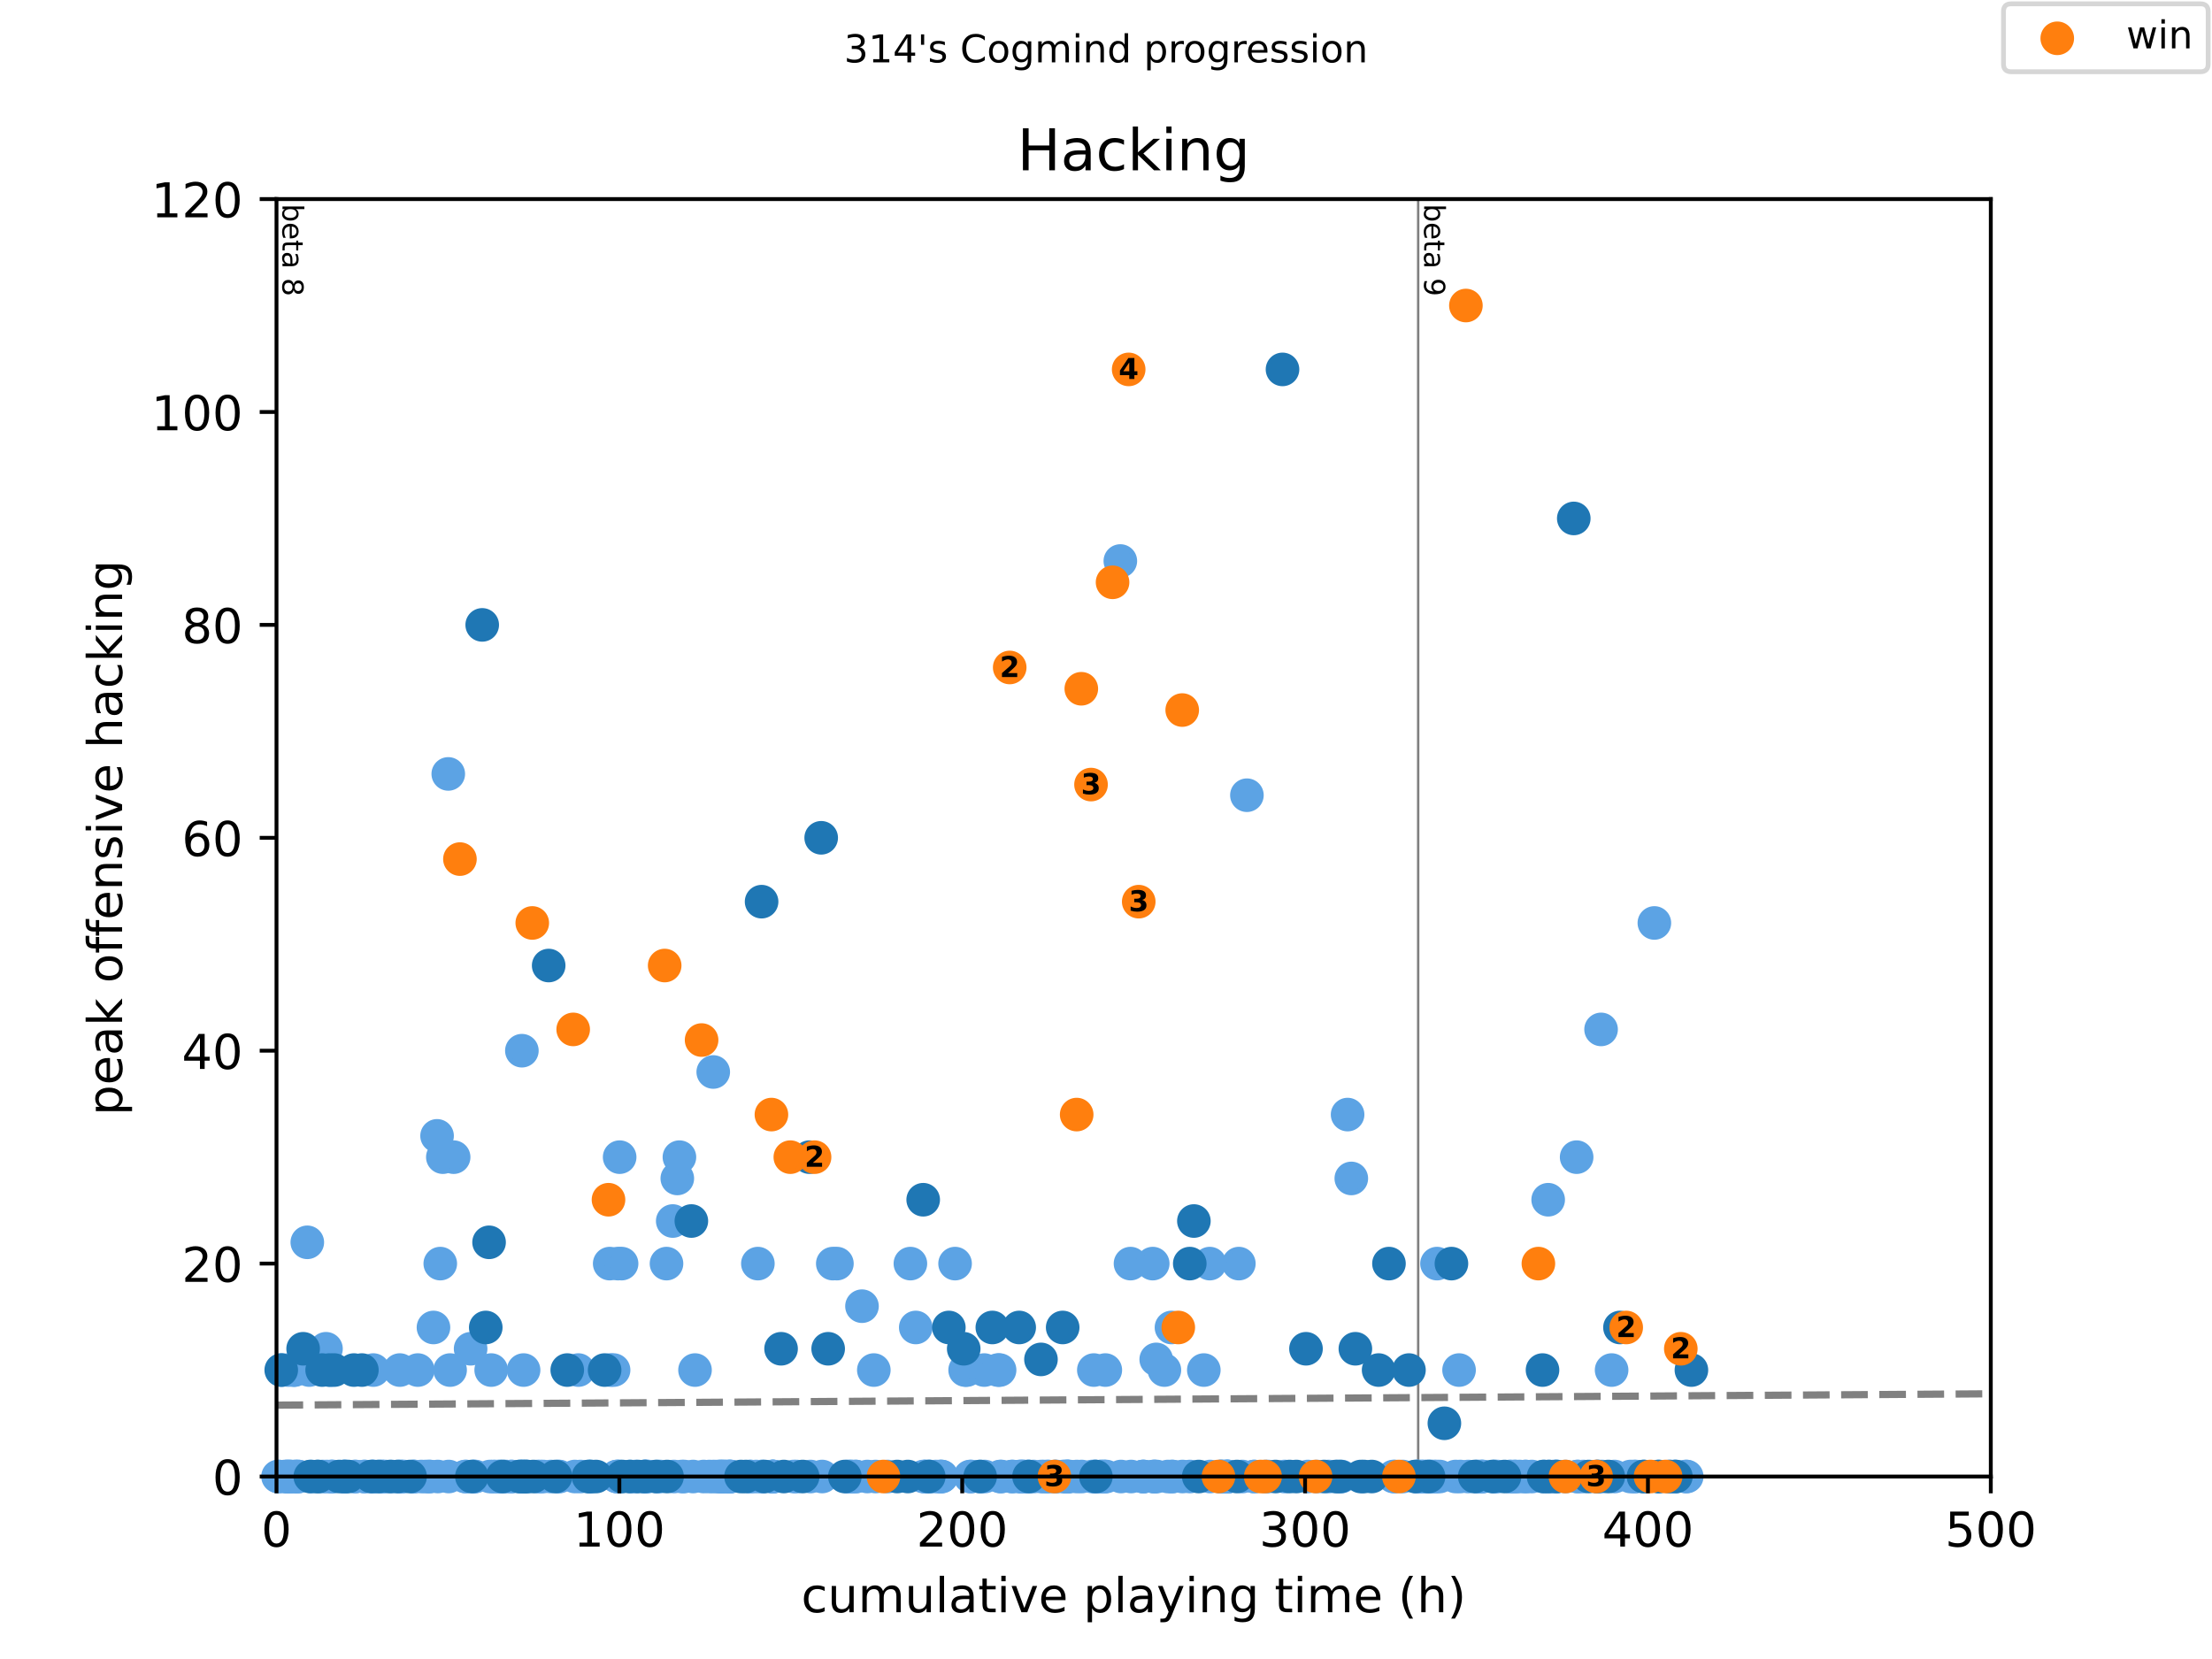 <?xml version="1.0" encoding="utf-8" standalone="no"?>
<!DOCTYPE svg PUBLIC "-//W3C//DTD SVG 1.1//EN"
  "http://www.w3.org/Graphics/SVG/1.1/DTD/svg11.dtd">
<!-- Created with matplotlib (https://matplotlib.org/) -->
<svg height="345.6pt" version="1.1" viewBox="0 0 460.8 345.6" width="460.8pt" xmlns="http://www.w3.org/2000/svg" xmlns:xlink="http://www.w3.org/1999/xlink">
 <defs>
  <style type="text/css">
*{stroke-linecap:butt;stroke-linejoin:round;}
  </style>
 </defs>
 <g id="figure_1">
  <g id="patch_1">
   <path d="M 0 345.6 
L 460.8 345.6 
L 460.8 0 
L 0 0 
z
" style="fill:#ffffff;"/>
  </g>
  <g id="axes_1">
   <g id="patch_2">
    <path d="M 57.6 307.584 
L 414.72 307.584 
L 414.72 41.472 
L 57.6 41.472 
z
" style="fill:#ffffff;"/>
   </g>
   <g id="line2d_1">
    <path clip-path="url(#pe9fac790ee)" d="M 57.6 292.715 
L 414.72 290.354 
" style="fill:none;stroke:#808080;stroke-dasharray:5.55,2.4;stroke-dashoffset:0;stroke-width:1.5;"/>
   </g>
   <g id="line2d_2">
    <path clip-path="url(#pe9fac790ee)" d="M 295.432 307.584 
L 295.432 41.472 
" style="fill:none;stroke:#808080;stroke-linecap:square;stroke-width:0.5;"/>
   </g>
   <g id="text_1">
    <!-- beta 8 -->
    <defs>
     <path d="M 48.688 27.297 
Q 48.688 37.203 44.609 42.844 
Q 40.531 48.484 33.406 48.484 
Q 26.266 48.484 22.188 42.844 
Q 18.109 37.203 18.109 27.297 
Q 18.109 17.391 22.188 11.75 
Q 26.266 6.109 33.406 6.109 
Q 40.531 6.109 44.609 11.75 
Q 48.688 17.391 48.688 27.297 
z
M 18.109 46.391 
Q 20.953 51.266 25.266 53.625 
Q 29.594 56 35.594 56 
Q 45.562 56 51.781 48.094 
Q 58.016 40.188 58.016 27.297 
Q 58.016 14.406 51.781 6.484 
Q 45.562 -1.422 35.594 -1.422 
Q 29.594 -1.422 25.266 0.953 
Q 20.953 3.328 18.109 8.203 
L 18.109 0 
L 9.078 0 
L 9.078 75.984 
L 18.109 75.984 
z
" id="DejaVuSans-98"/>
     <path d="M 56.203 29.594 
L 56.203 25.203 
L 14.891 25.203 
Q 15.484 15.922 20.484 11.062 
Q 25.484 6.203 34.422 6.203 
Q 39.594 6.203 44.453 7.469 
Q 49.312 8.734 54.109 11.281 
L 54.109 2.781 
Q 49.266 0.734 44.188 -0.344 
Q 39.109 -1.422 33.891 -1.422 
Q 20.797 -1.422 13.156 6.188 
Q 5.516 13.812 5.516 26.812 
Q 5.516 40.234 12.766 48.109 
Q 20.016 56 32.328 56 
Q 43.359 56 49.781 48.891 
Q 56.203 41.797 56.203 29.594 
z
M 47.219 32.234 
Q 47.125 39.594 43.094 43.984 
Q 39.062 48.391 32.422 48.391 
Q 24.906 48.391 20.391 44.141 
Q 15.875 39.891 15.188 32.172 
z
" id="DejaVuSans-101"/>
     <path d="M 18.312 70.219 
L 18.312 54.688 
L 36.812 54.688 
L 36.812 47.703 
L 18.312 47.703 
L 18.312 18.016 
Q 18.312 11.328 20.141 9.422 
Q 21.969 7.516 27.594 7.516 
L 36.812 7.516 
L 36.812 0 
L 27.594 0 
Q 17.188 0 13.234 3.875 
Q 9.281 7.766 9.281 18.016 
L 9.281 47.703 
L 2.688 47.703 
L 2.688 54.688 
L 9.281 54.688 
L 9.281 70.219 
z
" id="DejaVuSans-116"/>
     <path d="M 34.281 27.484 
Q 23.391 27.484 19.188 25 
Q 14.984 22.516 14.984 16.5 
Q 14.984 11.719 18.141 8.906 
Q 21.297 6.109 26.703 6.109 
Q 34.188 6.109 38.703 11.406 
Q 43.219 16.703 43.219 25.484 
L 43.219 27.484 
z
M 52.203 31.203 
L 52.203 0 
L 43.219 0 
L 43.219 8.297 
Q 40.141 3.328 35.547 0.953 
Q 30.953 -1.422 24.312 -1.422 
Q 15.922 -1.422 10.953 3.297 
Q 6 8.016 6 15.922 
Q 6 25.141 12.172 29.828 
Q 18.359 34.516 30.609 34.516 
L 43.219 34.516 
L 43.219 35.406 
Q 43.219 41.609 39.141 45 
Q 35.062 48.391 27.688 48.391 
Q 23 48.391 18.547 47.266 
Q 14.109 46.141 10.016 43.891 
L 10.016 52.203 
Q 14.938 54.109 19.578 55.047 
Q 24.219 56 28.609 56 
Q 40.484 56 46.344 49.844 
Q 52.203 43.703 52.203 31.203 
z
" id="DejaVuSans-97"/>
     <path id="DejaVuSans-32"/>
     <path d="M 31.781 34.625 
Q 24.75 34.625 20.719 30.859 
Q 16.703 27.094 16.703 20.516 
Q 16.703 13.922 20.719 10.156 
Q 24.75 6.391 31.781 6.391 
Q 38.812 6.391 42.859 10.172 
Q 46.922 13.969 46.922 20.516 
Q 46.922 27.094 42.891 30.859 
Q 38.875 34.625 31.781 34.625 
z
M 21.922 38.812 
Q 15.578 40.375 12.031 44.719 
Q 8.5 49.078 8.5 55.328 
Q 8.5 64.062 14.719 69.141 
Q 20.953 74.219 31.781 74.219 
Q 42.672 74.219 48.875 69.141 
Q 55.078 64.062 55.078 55.328 
Q 55.078 49.078 51.531 44.719 
Q 48 40.375 41.703 38.812 
Q 48.828 37.156 52.797 32.312 
Q 56.781 27.484 56.781 20.516 
Q 56.781 9.906 50.312 4.234 
Q 43.844 -1.422 31.781 -1.422 
Q 19.734 -1.422 13.25 4.234 
Q 6.781 9.906 6.781 20.516 
Q 6.781 27.484 10.781 32.312 
Q 14.797 37.156 21.922 38.812 
z
M 18.312 54.391 
Q 18.312 48.734 21.844 45.562 
Q 25.391 42.391 31.781 42.391 
Q 38.141 42.391 41.719 45.562 
Q 45.312 48.734 45.312 54.391 
Q 45.312 60.062 41.719 63.234 
Q 38.141 66.406 31.781 66.406 
Q 25.391 66.406 21.844 63.234 
Q 18.312 60.062 18.312 54.391 
z
" id="DejaVuSans-56"/>
    </defs>
    <g transform="translate(58.848 42.472)rotate(-270)scale(0.06 -0.06)">
     <use xlink:href="#DejaVuSans-98"/>
     <use x="63.477" xlink:href="#DejaVuSans-101"/>
     <use x="125" xlink:href="#DejaVuSans-116"/>
     <use x="164.209" xlink:href="#DejaVuSans-97"/>
     <use x="225.488" xlink:href="#DejaVuSans-32"/>
     <use x="257.275" xlink:href="#DejaVuSans-56"/>
    </g>
   </g>
   <g id="text_2">
    <!-- beta 9 -->
    <defs>
     <path d="M 10.984 1.516 
L 10.984 10.5 
Q 14.703 8.734 18.5 7.812 
Q 22.312 6.891 25.984 6.891 
Q 35.75 6.891 40.891 13.453 
Q 46.047 20.016 46.781 33.406 
Q 43.953 29.203 39.594 26.953 
Q 35.25 24.703 29.984 24.703 
Q 19.047 24.703 12.672 31.312 
Q 6.297 37.938 6.297 49.422 
Q 6.297 60.641 12.938 67.422 
Q 19.578 74.219 30.609 74.219 
Q 43.266 74.219 49.922 64.516 
Q 56.594 54.828 56.594 36.375 
Q 56.594 19.141 48.406 8.859 
Q 40.234 -1.422 26.422 -1.422 
Q 22.703 -1.422 18.891 -0.688 
Q 15.094 0.047 10.984 1.516 
z
M 30.609 32.422 
Q 37.25 32.422 41.125 36.953 
Q 45.016 41.5 45.016 49.422 
Q 45.016 57.281 41.125 61.844 
Q 37.25 66.406 30.609 66.406 
Q 23.969 66.406 20.094 61.844 
Q 16.219 57.281 16.219 49.422 
Q 16.219 41.5 20.094 36.953 
Q 23.969 32.422 30.609 32.422 
z
" id="DejaVuSans-57"/>
    </defs>
    <g transform="translate(296.68 42.472)rotate(-270)scale(0.06 -0.06)">
     <use xlink:href="#DejaVuSans-98"/>
     <use x="63.477" xlink:href="#DejaVuSans-101"/>
     <use x="125" xlink:href="#DejaVuSans-116"/>
     <use x="164.209" xlink:href="#DejaVuSans-97"/>
     <use x="225.488" xlink:href="#DejaVuSans-32"/>
     <use x="257.275" xlink:href="#DejaVuSans-57"/>
    </g>
   </g>
   <g id="PathCollection_1">
    <defs>
     <path d="M 0 3 
C 0.796 3 1.559 2.684 2.121 2.121 
C 2.684 1.559 3 0.796 3 0 
C 3 -0.796 2.684 -1.559 2.121 -2.121 
C 1.559 -2.684 0.796 -3 0 -3 
C -0.796 -3 -1.559 -2.684 -2.121 -2.121 
C -2.684 -1.559 -3 -0.796 -3 0 
C -3 0.796 -2.684 1.559 -2.121 2.121 
C -1.559 2.684 -0.796 3 0 3 
z
" id="maf65327ca9" style="stroke:#5ca3e4;"/>
    </defs>
    <g>
     <use style="fill:#5ca3e4;stroke:#5ca3e4;" x="57.921" xlink:href="#maf65327ca9" y="307.584"/>
     <use style="fill:#5ca3e4;stroke:#5ca3e4;" x="58.088" xlink:href="#maf65327ca9" y="307.584"/>
     <use style="fill:#5ca3e4;stroke:#5ca3e4;" x="58.731" xlink:href="#maf65327ca9" y="285.408"/>
     <use style="fill:#5ca3e4;stroke:#5ca3e4;" x="59.35" xlink:href="#maf65327ca9" y="307.584"/>
     <use style="fill:#5ca3e4;stroke:#5ca3e4;" x="59.743" xlink:href="#maf65327ca9" y="307.584"/>
     <use style="fill:#5ca3e4;stroke:#5ca3e4;" x="59.838" xlink:href="#maf65327ca9" y="307.584"/>
     <use style="fill:#5ca3e4;stroke:#5ca3e4;" x="60.088" xlink:href="#maf65327ca9" y="285.408"/>
     <use style="fill:#5ca3e4;stroke:#5ca3e4;" x="60.159" xlink:href="#maf65327ca9" y="307.584"/>
     <use style="fill:#5ca3e4;stroke:#5ca3e4;" x="60.421" xlink:href="#maf65327ca9" y="307.584"/>
     <use style="fill:#5ca3e4;stroke:#5ca3e4;" x="60.659" xlink:href="#maf65327ca9" y="307.584"/>
     <use style="fill:#5ca3e4;stroke:#5ca3e4;" x="61.135" xlink:href="#maf65327ca9" y="285.408"/>
     <use style="fill:#5ca3e4;stroke:#5ca3e4;" x="61.362" xlink:href="#maf65327ca9" y="285.408"/>
     <use style="fill:#5ca3e4;stroke:#5ca3e4;" x="61.528" xlink:href="#maf65327ca9" y="307.584"/>
     <use style="fill:#5ca3e4;stroke:#5ca3e4;" x="61.576" xlink:href="#maf65327ca9" y="307.584"/>
     <use style="fill:#5ca3e4;stroke:#5ca3e4;" x="62.076" xlink:href="#maf65327ca9" y="307.584"/>
     <use style="fill:#5ca3e4;stroke:#5ca3e4;" x="62.183" xlink:href="#maf65327ca9" y="307.584"/>
     <use style="fill:#5ca3e4;stroke:#5ca3e4;" x="64.016" xlink:href="#maf65327ca9" y="258.797"/>
     <use style="fill:#5ca3e4;stroke:#5ca3e4;" x="64.421" xlink:href="#maf65327ca9" y="285.408"/>
     <use style="fill:#5ca3e4;stroke:#5ca3e4;" x="64.897" xlink:href="#maf65327ca9" y="307.584"/>
     <use style="fill:#5ca3e4;stroke:#5ca3e4;" x="67.23" xlink:href="#maf65327ca9" y="307.584"/>
     <use style="fill:#5ca3e4;stroke:#5ca3e4;" x="67.909" xlink:href="#maf65327ca9" y="280.973"/>
     <use style="fill:#5ca3e4;stroke:#5ca3e4;" x="68.087" xlink:href="#maf65327ca9" y="307.584"/>
     <use style="fill:#5ca3e4;stroke:#5ca3e4;" x="68.921" xlink:href="#maf65327ca9" y="285.408"/>
     <use style="fill:#5ca3e4;stroke:#5ca3e4;" x="68.992" xlink:href="#maf65327ca9" y="307.584"/>
     <use style="fill:#5ca3e4;stroke:#5ca3e4;" x="69.111" xlink:href="#maf65327ca9" y="307.584"/>
     <use style="fill:#5ca3e4;stroke:#5ca3e4;" x="69.361" xlink:href="#maf65327ca9" y="307.584"/>
     <use style="fill:#5ca3e4;stroke:#5ca3e4;" x="71.718" xlink:href="#maf65327ca9" y="307.584"/>
     <use style="fill:#5ca3e4;stroke:#5ca3e4;" x="71.861" xlink:href="#maf65327ca9" y="307.584"/>
     <use style="fill:#5ca3e4;stroke:#5ca3e4;" x="71.992" xlink:href="#maf65327ca9" y="307.584"/>
     <use style="fill:#5ca3e4;stroke:#5ca3e4;" x="73.908" xlink:href="#maf65327ca9" y="307.584"/>
     <use style="fill:#5ca3e4;stroke:#5ca3e4;" x="74.087" xlink:href="#maf65327ca9" y="307.584"/>
     <use style="fill:#5ca3e4;stroke:#5ca3e4;" x="75.837" xlink:href="#maf65327ca9" y="307.584"/>
     <use style="fill:#5ca3e4;stroke:#5ca3e4;" x="76.004" xlink:href="#maf65327ca9" y="307.584"/>
     <use style="fill:#5ca3e4;stroke:#5ca3e4;" x="77.599" xlink:href="#maf65327ca9" y="307.584"/>
     <use style="fill:#5ca3e4;stroke:#5ca3e4;" x="77.646" xlink:href="#maf65327ca9" y="307.584"/>
     <use style="fill:#5ca3e4;stroke:#5ca3e4;" x="77.765" xlink:href="#maf65327ca9" y="285.408"/>
     <use style="fill:#5ca3e4;stroke:#5ca3e4;" x="77.932" xlink:href="#maf65327ca9" y="307.584"/>
     <use style="fill:#5ca3e4;stroke:#5ca3e4;" x="79.039" xlink:href="#maf65327ca9" y="307.584"/>
     <use style="fill:#5ca3e4;stroke:#5ca3e4;" x="79.575" xlink:href="#maf65327ca9" y="307.584"/>
     <use style="fill:#5ca3e4;stroke:#5ca3e4;" x="79.694" xlink:href="#maf65327ca9" y="307.584"/>
     <use style="fill:#5ca3e4;stroke:#5ca3e4;" x="80.23" xlink:href="#maf65327ca9" y="307.584"/>
     <use style="fill:#5ca3e4;stroke:#5ca3e4;" x="81.61" xlink:href="#maf65327ca9" y="307.584"/>
     <use style="fill:#5ca3e4;stroke:#5ca3e4;" x="82.944" xlink:href="#maf65327ca9" y="307.584"/>
     <use style="fill:#5ca3e4;stroke:#5ca3e4;" x="83.289" xlink:href="#maf65327ca9" y="285.408"/>
     <use style="fill:#5ca3e4;stroke:#5ca3e4;" x="83.444" xlink:href="#maf65327ca9" y="307.584"/>
     <use style="fill:#5ca3e4;stroke:#5ca3e4;" x="83.682" xlink:href="#maf65327ca9" y="307.584"/>
     <use style="fill:#5ca3e4;stroke:#5ca3e4;" x="84.11" xlink:href="#maf65327ca9" y="307.584"/>
     <use style="fill:#5ca3e4;stroke:#5ca3e4;" x="86.003" xlink:href="#maf65327ca9" y="307.584"/>
     <use style="fill:#5ca3e4;stroke:#5ca3e4;" x="86.265" xlink:href="#maf65327ca9" y="307.584"/>
     <use style="fill:#5ca3e4;stroke:#5ca3e4;" x="86.301" xlink:href="#maf65327ca9" y="307.584"/>
     <use style="fill:#5ca3e4;stroke:#5ca3e4;" x="87.039" xlink:href="#maf65327ca9" y="285.408"/>
     <use style="fill:#5ca3e4;stroke:#5ca3e4;" x="87.777" xlink:href="#maf65327ca9" y="307.584"/>
     <use style="fill:#5ca3e4;stroke:#5ca3e4;" x="88.705" xlink:href="#maf65327ca9" y="307.584"/>
     <use style="fill:#5ca3e4;stroke:#5ca3e4;" x="89.372" xlink:href="#maf65327ca9" y="307.584"/>
     <use style="fill:#5ca3e4;stroke:#5ca3e4;" x="89.574" xlink:href="#maf65327ca9" y="307.584"/>
     <use style="fill:#5ca3e4;stroke:#5ca3e4;" x="90.3" xlink:href="#maf65327ca9" y="276.538"/>
     <use style="fill:#5ca3e4;stroke:#5ca3e4;" x="91.05" xlink:href="#maf65327ca9" y="236.621"/>
     <use style="fill:#5ca3e4;stroke:#5ca3e4;" x="91.205" xlink:href="#maf65327ca9" y="307.584"/>
     <use style="fill:#5ca3e4;stroke:#5ca3e4;" x="91.717" xlink:href="#maf65327ca9" y="263.232"/>
     <use style="fill:#5ca3e4;stroke:#5ca3e4;" x="92.253" xlink:href="#maf65327ca9" y="241.056"/>
     <use style="fill:#5ca3e4;stroke:#5ca3e4;" x="93.383" xlink:href="#maf65327ca9" y="161.222"/>
     <use style="fill:#5ca3e4;stroke:#5ca3e4;" x="93.455" xlink:href="#maf65327ca9" y="307.584"/>
     <use style="fill:#5ca3e4;stroke:#5ca3e4;" x="93.764" xlink:href="#maf65327ca9" y="285.408"/>
     <use style="fill:#5ca3e4;stroke:#5ca3e4;" x="94.502" xlink:href="#maf65327ca9" y="241.056"/>
     <use style="fill:#5ca3e4;stroke:#5ca3e4;" x="96.907" xlink:href="#maf65327ca9" y="307.584"/>
     <use style="fill:#5ca3e4;stroke:#5ca3e4;" x="97.109" xlink:href="#maf65327ca9" y="307.584"/>
     <use style="fill:#5ca3e4;stroke:#5ca3e4;" x="98.038" xlink:href="#maf65327ca9" y="280.973"/>
     <use style="fill:#5ca3e4;stroke:#5ca3e4;" x="98.574" xlink:href="#maf65327ca9" y="307.584"/>
     <use style="fill:#5ca3e4;stroke:#5ca3e4;" x="98.764" xlink:href="#maf65327ca9" y="307.584"/>
     <use style="fill:#5ca3e4;stroke:#5ca3e4;" x="99.014" xlink:href="#maf65327ca9" y="307.584"/>
     <use style="fill:#5ca3e4;stroke:#5ca3e4;" x="102.073" xlink:href="#maf65327ca9" y="307.584"/>
     <use style="fill:#5ca3e4;stroke:#5ca3e4;" x="102.323" xlink:href="#maf65327ca9" y="285.408"/>
     <use style="fill:#5ca3e4;stroke:#5ca3e4;" x="102.716" xlink:href="#maf65327ca9" y="307.584"/>
     <use style="fill:#5ca3e4;stroke:#5ca3e4;" x="103.24" xlink:href="#maf65327ca9" y="307.584"/>
     <use style="fill:#5ca3e4;stroke:#5ca3e4;" x="104.049" xlink:href="#maf65327ca9" y="307.584"/>
     <use style="fill:#5ca3e4;stroke:#5ca3e4;" x="104.133" xlink:href="#maf65327ca9" y="307.584"/>
     <use style="fill:#5ca3e4;stroke:#5ca3e4;" x="104.871" xlink:href="#maf65327ca9" y="307.584"/>
     <use style="fill:#5ca3e4;stroke:#5ca3e4;" x="105.406" xlink:href="#maf65327ca9" y="307.584"/>
     <use style="fill:#5ca3e4;stroke:#5ca3e4;" x="106.537" xlink:href="#maf65327ca9" y="307.584"/>
     <use style="fill:#5ca3e4;stroke:#5ca3e4;" x="106.585" xlink:href="#maf65327ca9" y="307.584"/>
     <use style="fill:#5ca3e4;stroke:#5ca3e4;" x="108.287" xlink:href="#maf65327ca9" y="307.584"/>
     <use style="fill:#5ca3e4;stroke:#5ca3e4;" x="108.442" xlink:href="#maf65327ca9" y="307.584"/>
     <use style="fill:#5ca3e4;stroke:#5ca3e4;" x="108.716" xlink:href="#maf65327ca9" y="218.88"/>
     <use style="fill:#5ca3e4;stroke:#5ca3e4;" x="108.918" xlink:href="#maf65327ca9" y="307.584"/>
     <use style="fill:#5ca3e4;stroke:#5ca3e4;" x="109.013" xlink:href="#maf65327ca9" y="307.584"/>
     <use style="fill:#5ca3e4;stroke:#5ca3e4;" x="109.073" xlink:href="#maf65327ca9" y="285.408"/>
     <use style="fill:#5ca3e4;stroke:#5ca3e4;" x="109.882" xlink:href="#maf65327ca9" y="307.584"/>
     <use style="fill:#5ca3e4;stroke:#5ca3e4;" x="111.989" xlink:href="#maf65327ca9" y="307.584"/>
     <use style="fill:#5ca3e4;stroke:#5ca3e4;" x="112.525" xlink:href="#maf65327ca9" y="307.584"/>
     <use style="fill:#5ca3e4;stroke:#5ca3e4;" x="113.156" xlink:href="#maf65327ca9" y="307.584"/>
     <use style="fill:#5ca3e4;stroke:#5ca3e4;" x="114.739" xlink:href="#maf65327ca9" y="307.584"/>
     <use style="fill:#5ca3e4;stroke:#5ca3e4;" x="116.215" xlink:href="#maf65327ca9" y="307.584"/>
     <use style="fill:#5ca3e4;stroke:#5ca3e4;" x="116.525" xlink:href="#maf65327ca9" y="307.584"/>
     <use style="fill:#5ca3e4;stroke:#5ca3e4;" x="119.763" xlink:href="#maf65327ca9" y="307.584"/>
     <use style="fill:#5ca3e4;stroke:#5ca3e4;" x="120.489" xlink:href="#maf65327ca9" y="285.408"/>
     <use style="fill:#5ca3e4;stroke:#5ca3e4;" x="120.929" xlink:href="#maf65327ca9" y="307.584"/>
     <use style="fill:#5ca3e4;stroke:#5ca3e4;" x="122.667" xlink:href="#maf65327ca9" y="307.584"/>
     <use style="fill:#5ca3e4;stroke:#5ca3e4;" x="123.179" xlink:href="#maf65327ca9" y="307.584"/>
     <use style="fill:#5ca3e4;stroke:#5ca3e4;" x="127.012" xlink:href="#maf65327ca9" y="263.232"/>
     <use style="fill:#5ca3e4;stroke:#5ca3e4;" x="127.155" xlink:href="#maf65327ca9" y="285.408"/>
     <use style="fill:#5ca3e4;stroke:#5ca3e4;" x="127.822" xlink:href="#maf65327ca9" y="285.408"/>
     <use style="fill:#5ca3e4;stroke:#5ca3e4;" x="128.488" xlink:href="#maf65327ca9" y="307.584"/>
     <use style="fill:#5ca3e4;stroke:#5ca3e4;" x="128.572" xlink:href="#maf65327ca9" y="307.584"/>
     <use style="fill:#5ca3e4;stroke:#5ca3e4;" x="128.726" xlink:href="#maf65327ca9" y="263.232"/>
     <use style="fill:#5ca3e4;stroke:#5ca3e4;" x="128.774" xlink:href="#maf65327ca9" y="307.584"/>
     <use style="fill:#5ca3e4;stroke:#5ca3e4;" x="129.084" xlink:href="#maf65327ca9" y="241.056"/>
     <use style="fill:#5ca3e4;stroke:#5ca3e4;" x="129.191" xlink:href="#maf65327ca9" y="307.584"/>
     <use style="fill:#5ca3e4;stroke:#5ca3e4;" x="129.488" xlink:href="#maf65327ca9" y="263.232"/>
     <use style="fill:#5ca3e4;stroke:#5ca3e4;" x="131.357" xlink:href="#maf65327ca9" y="307.584"/>
     <use style="fill:#5ca3e4;stroke:#5ca3e4;" x="132.405" xlink:href="#maf65327ca9" y="307.584"/>
     <use style="fill:#5ca3e4;stroke:#5ca3e4;" x="134.19" xlink:href="#maf65327ca9" y="307.584"/>
     <use style="fill:#5ca3e4;stroke:#5ca3e4;" x="134.357" xlink:href="#maf65327ca9" y="307.584"/>
     <use style="fill:#5ca3e4;stroke:#5ca3e4;" x="134.476" xlink:href="#maf65327ca9" y="307.584"/>
     <use style="fill:#5ca3e4;stroke:#5ca3e4;" x="134.714" xlink:href="#maf65327ca9" y="307.584"/>
     <use style="fill:#5ca3e4;stroke:#5ca3e4;" x="134.976" xlink:href="#maf65327ca9" y="307.584"/>
     <use style="fill:#5ca3e4;stroke:#5ca3e4;" x="136.928" xlink:href="#maf65327ca9" y="307.584"/>
     <use style="fill:#5ca3e4;stroke:#5ca3e4;" x="137.488" xlink:href="#maf65327ca9" y="307.584"/>
     <use style="fill:#5ca3e4;stroke:#5ca3e4;" x="138.845" xlink:href="#maf65327ca9" y="263.232"/>
     <use style="fill:#5ca3e4;stroke:#5ca3e4;" x="140.142" xlink:href="#maf65327ca9" y="254.362"/>
     <use style="fill:#5ca3e4;stroke:#5ca3e4;" x="140.404" xlink:href="#maf65327ca9" y="307.584"/>
     <use style="fill:#5ca3e4;stroke:#5ca3e4;" x="141.095" xlink:href="#maf65327ca9" y="245.491"/>
     <use style="fill:#5ca3e4;stroke:#5ca3e4;" x="141.535" xlink:href="#maf65327ca9" y="241.056"/>
     <use style="fill:#5ca3e4;stroke:#5ca3e4;" x="142.047" xlink:href="#maf65327ca9" y="307.584"/>
     <use style="fill:#5ca3e4;stroke:#5ca3e4;" x="142.511" xlink:href="#maf65327ca9" y="307.584"/>
     <use style="fill:#5ca3e4;stroke:#5ca3e4;" x="144.38" xlink:href="#maf65327ca9" y="307.584"/>
     <use style="fill:#5ca3e4;stroke:#5ca3e4;" x="144.785" xlink:href="#maf65327ca9" y="285.408"/>
     <use style="fill:#5ca3e4;stroke:#5ca3e4;" x="146.582" xlink:href="#maf65327ca9" y="307.584"/>
     <use style="fill:#5ca3e4;stroke:#5ca3e4;" x="147.797" xlink:href="#maf65327ca9" y="307.584"/>
     <use style="fill:#5ca3e4;stroke:#5ca3e4;" x="148.582" xlink:href="#maf65327ca9" y="223.315"/>
     <use style="fill:#5ca3e4;stroke:#5ca3e4;" x="148.701" xlink:href="#maf65327ca9" y="307.584"/>
     <use style="fill:#5ca3e4;stroke:#5ca3e4;" x="149.558" xlink:href="#maf65327ca9" y="307.584"/>
     <use style="fill:#5ca3e4;stroke:#5ca3e4;" x="150.023" xlink:href="#maf65327ca9" y="307.584"/>
     <use style="fill:#5ca3e4;stroke:#5ca3e4;" x="150.13" xlink:href="#maf65327ca9" y="307.584"/>
     <use style="fill:#5ca3e4;stroke:#5ca3e4;" x="150.404" xlink:href="#maf65327ca9" y="307.584"/>
     <use style="fill:#5ca3e4;stroke:#5ca3e4;" x="150.725" xlink:href="#maf65327ca9" y="307.584"/>
     <use style="fill:#5ca3e4;stroke:#5ca3e4;" x="150.999" xlink:href="#maf65327ca9" y="307.584"/>
     <use style="fill:#5ca3e4;stroke:#5ca3e4;" x="151.439" xlink:href="#maf65327ca9" y="307.584"/>
     <use style="fill:#5ca3e4;stroke:#5ca3e4;" x="151.844" xlink:href="#maf65327ca9" y="307.584"/>
     <use style="fill:#5ca3e4;stroke:#5ca3e4;" x="152.058" xlink:href="#maf65327ca9" y="307.584"/>
     <use style="fill:#5ca3e4;stroke:#5ca3e4;" x="152.153" xlink:href="#maf65327ca9" y="307.584"/>
     <use style="fill:#5ca3e4;stroke:#5ca3e4;" x="152.237" xlink:href="#maf65327ca9" y="307.584"/>
     <use style="fill:#5ca3e4;stroke:#5ca3e4;" x="156.225" xlink:href="#maf65327ca9" y="307.584"/>
     <use style="fill:#5ca3e4;stroke:#5ca3e4;" x="156.415" xlink:href="#maf65327ca9" y="307.584"/>
     <use style="fill:#5ca3e4;stroke:#5ca3e4;" x="157.51" xlink:href="#maf65327ca9" y="307.584"/>
     <use style="fill:#5ca3e4;stroke:#5ca3e4;" x="157.879" xlink:href="#maf65327ca9" y="263.232"/>
     <use style="fill:#5ca3e4;stroke:#5ca3e4;" x="158.689" xlink:href="#maf65327ca9" y="307.584"/>
     <use style="fill:#5ca3e4;stroke:#5ca3e4;" x="158.879" xlink:href="#maf65327ca9" y="307.584"/>
     <use style="fill:#5ca3e4;stroke:#5ca3e4;" x="160.772" xlink:href="#maf65327ca9" y="307.584"/>
     <use style="fill:#5ca3e4;stroke:#5ca3e4;" x="160.962" xlink:href="#maf65327ca9" y="307.584"/>
     <use style="fill:#5ca3e4;stroke:#5ca3e4;" x="161.022" xlink:href="#maf65327ca9" y="307.584"/>
     <use style="fill:#5ca3e4;stroke:#5ca3e4;" x="161.093" xlink:href="#maf65327ca9" y="307.584"/>
     <use style="fill:#5ca3e4;stroke:#5ca3e4;" x="161.165" xlink:href="#maf65327ca9" y="307.584"/>
     <use style="fill:#5ca3e4;stroke:#5ca3e4;" x="165.331" xlink:href="#maf65327ca9" y="307.584"/>
     <use style="fill:#5ca3e4;stroke:#5ca3e4;" x="165.903" xlink:href="#maf65327ca9" y="307.584"/>
     <use style="fill:#5ca3e4;stroke:#5ca3e4;" x="168.843" xlink:href="#maf65327ca9" y="307.584"/>
     <use style="fill:#5ca3e4;stroke:#5ca3e4;" x="171.259" xlink:href="#maf65327ca9" y="307.584"/>
     <use style="fill:#5ca3e4;stroke:#5ca3e4;" x="173.485" xlink:href="#maf65327ca9" y="263.232"/>
     <use style="fill:#5ca3e4;stroke:#5ca3e4;" x="174.343" xlink:href="#maf65327ca9" y="263.232"/>
     <use style="fill:#5ca3e4;stroke:#5ca3e4;" x="176.473" xlink:href="#maf65327ca9" y="307.584"/>
     <use style="fill:#5ca3e4;stroke:#5ca3e4;" x="176.819" xlink:href="#maf65327ca9" y="307.584"/>
     <use style="fill:#5ca3e4;stroke:#5ca3e4;" x="177.319" xlink:href="#maf65327ca9" y="307.584"/>
     <use style="fill:#5ca3e4;stroke:#5ca3e4;" x="177.378" xlink:href="#maf65327ca9" y="307.584"/>
     <use style="fill:#5ca3e4;stroke:#5ca3e4;" x="178.235" xlink:href="#maf65327ca9" y="307.584"/>
     <use style="fill:#5ca3e4;stroke:#5ca3e4;" x="178.295" xlink:href="#maf65327ca9" y="307.584"/>
     <use style="fill:#5ca3e4;stroke:#5ca3e4;" x="179.568" xlink:href="#maf65327ca9" y="272.102"/>
     <use style="fill:#5ca3e4;stroke:#5ca3e4;" x="180.687" xlink:href="#maf65327ca9" y="307.584"/>
     <use style="fill:#5ca3e4;stroke:#5ca3e4;" x="182.033" xlink:href="#maf65327ca9" y="285.408"/>
     <use style="fill:#5ca3e4;stroke:#5ca3e4;" x="182.402" xlink:href="#maf65327ca9" y="307.584"/>
     <use style="fill:#5ca3e4;stroke:#5ca3e4;" x="184.901" xlink:href="#maf65327ca9" y="307.584"/>
     <use style="fill:#5ca3e4;stroke:#5ca3e4;" x="189.651" xlink:href="#maf65327ca9" y="263.232"/>
     <use style="fill:#5ca3e4;stroke:#5ca3e4;" x="190.77" xlink:href="#maf65327ca9" y="276.538"/>
     <use style="fill:#5ca3e4;stroke:#5ca3e4;" x="192.377" xlink:href="#maf65327ca9" y="307.584"/>
     <use style="fill:#5ca3e4;stroke:#5ca3e4;" x="192.687" xlink:href="#maf65327ca9" y="307.584"/>
     <use style="fill:#5ca3e4;stroke:#5ca3e4;" x="192.758" xlink:href="#maf65327ca9" y="307.584"/>
     <use style="fill:#5ca3e4;stroke:#5ca3e4;" x="193.544" xlink:href="#maf65327ca9" y="307.584"/>
     <use style="fill:#5ca3e4;stroke:#5ca3e4;" x="193.734" xlink:href="#maf65327ca9" y="307.584"/>
     <use style="fill:#5ca3e4;stroke:#5ca3e4;" x="194.96" xlink:href="#maf65327ca9" y="307.584"/>
     <use style="fill:#5ca3e4;stroke:#5ca3e4;" x="195.794" xlink:href="#maf65327ca9" y="307.584"/>
     <use style="fill:#5ca3e4;stroke:#5ca3e4;" x="196.115" xlink:href="#maf65327ca9" y="307.584"/>
     <use style="fill:#5ca3e4;stroke:#5ca3e4;" x="196.139" xlink:href="#maf65327ca9" y="307.584"/>
     <use style="fill:#5ca3e4;stroke:#5ca3e4;" x="198.96" xlink:href="#maf65327ca9" y="263.232"/>
     <use style="fill:#5ca3e4;stroke:#5ca3e4;" x="201.055" xlink:href="#maf65327ca9" y="285.408"/>
     <use style="fill:#5ca3e4;stroke:#5ca3e4;" x="201.388" xlink:href="#maf65327ca9" y="285.408"/>
     <use style="fill:#5ca3e4;stroke:#5ca3e4;" x="202.091" xlink:href="#maf65327ca9" y="307.584"/>
     <use style="fill:#5ca3e4;stroke:#5ca3e4;" x="202.341" xlink:href="#maf65327ca9" y="307.584"/>
     <use style="fill:#5ca3e4;stroke:#5ca3e4;" x="204.222" xlink:href="#maf65327ca9" y="307.584"/>
     <use style="fill:#5ca3e4;stroke:#5ca3e4;" x="205.031" xlink:href="#maf65327ca9" y="285.408"/>
     <use style="fill:#5ca3e4;stroke:#5ca3e4;" x="205.138" xlink:href="#maf65327ca9" y="307.584"/>
     <use style="fill:#5ca3e4;stroke:#5ca3e4;" x="207.9" xlink:href="#maf65327ca9" y="285.408"/>
     <use style="fill:#5ca3e4;stroke:#5ca3e4;" x="208.233" xlink:href="#maf65327ca9" y="285.408"/>
     <use style="fill:#5ca3e4;stroke:#5ca3e4;" x="208.352" xlink:href="#maf65327ca9" y="307.584"/>
     <use style="fill:#5ca3e4;stroke:#5ca3e4;" x="208.602" xlink:href="#maf65327ca9" y="307.584"/>
     <use style="fill:#5ca3e4;stroke:#5ca3e4;" x="210.781" xlink:href="#maf65327ca9" y="307.584"/>
     <use style="fill:#5ca3e4;stroke:#5ca3e4;" x="210.971" xlink:href="#maf65327ca9" y="307.584"/>
     <use style="fill:#5ca3e4;stroke:#5ca3e4;" x="212.4" xlink:href="#maf65327ca9" y="307.584"/>
     <use style="fill:#5ca3e4;stroke:#5ca3e4;" x="212.59" xlink:href="#maf65327ca9" y="307.584"/>
     <use style="fill:#5ca3e4;stroke:#5ca3e4;" x="212.804" xlink:href="#maf65327ca9" y="307.584"/>
     <use style="fill:#5ca3e4;stroke:#5ca3e4;" x="213.15" xlink:href="#maf65327ca9" y="307.584"/>
     <use style="fill:#5ca3e4;stroke:#5ca3e4;" x="213.269" xlink:href="#maf65327ca9" y="307.584"/>
     <use style="fill:#5ca3e4;stroke:#5ca3e4;" x="214.15" xlink:href="#maf65327ca9" y="307.584"/>
     <use style="fill:#5ca3e4;stroke:#5ca3e4;" x="214.245" xlink:href="#maf65327ca9" y="307.584"/>
     <use style="fill:#5ca3e4;stroke:#5ca3e4;" x="215.34" xlink:href="#maf65327ca9" y="307.584"/>
     <use style="fill:#5ca3e4;stroke:#5ca3e4;" x="216.923" xlink:href="#maf65327ca9" y="307.584"/>
     <use style="fill:#5ca3e4;stroke:#5ca3e4;" x="217.483" xlink:href="#maf65327ca9" y="307.584"/>
     <use style="fill:#5ca3e4;stroke:#5ca3e4;" x="218.244" xlink:href="#maf65327ca9" y="307.584"/>
     <use style="fill:#5ca3e4;stroke:#5ca3e4;" x="218.375" xlink:href="#maf65327ca9" y="307.584"/>
     <use style="fill:#5ca3e4;stroke:#5ca3e4;" x="219.792" xlink:href="#maf65327ca9" y="307.584"/>
     <use style="fill:#5ca3e4;stroke:#5ca3e4;" x="219.863" xlink:href="#maf65327ca9" y="307.584"/>
     <use style="fill:#5ca3e4;stroke:#5ca3e4;" x="220.102" xlink:href="#maf65327ca9" y="307.584"/>
     <use style="fill:#5ca3e4;stroke:#5ca3e4;" x="221.494" xlink:href="#maf65327ca9" y="307.584"/>
     <use style="fill:#5ca3e4;stroke:#5ca3e4;" x="221.792" xlink:href="#maf65327ca9" y="307.584"/>
     <use style="fill:#5ca3e4;stroke:#5ca3e4;" x="222.197" xlink:href="#maf65327ca9" y="307.584"/>
     <use style="fill:#5ca3e4;stroke:#5ca3e4;" x="222.328" xlink:href="#maf65327ca9" y="307.584"/>
     <use style="fill:#5ca3e4;stroke:#5ca3e4;" x="222.375" xlink:href="#maf65327ca9" y="307.584"/>
     <use style="fill:#5ca3e4;stroke:#5ca3e4;" x="222.518" xlink:href="#maf65327ca9" y="307.584"/>
     <use style="fill:#5ca3e4;stroke:#5ca3e4;" x="222.78" xlink:href="#maf65327ca9" y="307.584"/>
     <use style="fill:#5ca3e4;stroke:#5ca3e4;" x="224.316" xlink:href="#maf65327ca9" y="307.584"/>
     <use style="fill:#5ca3e4;stroke:#5ca3e4;" x="225.327" xlink:href="#maf65327ca9" y="307.584"/>
     <use style="fill:#5ca3e4;stroke:#5ca3e4;" x="227.53" xlink:href="#maf65327ca9" y="307.584"/>
     <use style="fill:#5ca3e4;stroke:#5ca3e4;" x="227.863" xlink:href="#maf65327ca9" y="285.408"/>
     <use style="fill:#5ca3e4;stroke:#5ca3e4;" x="228.089" xlink:href="#maf65327ca9" y="307.584"/>
     <use style="fill:#5ca3e4;stroke:#5ca3e4;" x="228.149" xlink:href="#maf65327ca9" y="307.584"/>
     <use style="fill:#5ca3e4;stroke:#5ca3e4;" x="229.303" xlink:href="#maf65327ca9" y="307.584"/>
     <use style="fill:#5ca3e4;stroke:#5ca3e4;" x="229.41" xlink:href="#maf65327ca9" y="307.584"/>
     <use style="fill:#5ca3e4;stroke:#5ca3e4;" x="229.994" xlink:href="#maf65327ca9" y="307.584"/>
     <use style="fill:#5ca3e4;stroke:#5ca3e4;" x="230.065" xlink:href="#maf65327ca9" y="307.584"/>
     <use style="fill:#5ca3e4;stroke:#5ca3e4;" x="230.256" xlink:href="#maf65327ca9" y="285.408"/>
     <use style="fill:#5ca3e4;stroke:#5ca3e4;" x="230.422" xlink:href="#maf65327ca9" y="307.584"/>
     <use style="fill:#5ca3e4;stroke:#5ca3e4;" x="233.386" xlink:href="#maf65327ca9" y="116.87"/>
     <use style="fill:#5ca3e4;stroke:#5ca3e4;" x="233.529" xlink:href="#maf65327ca9" y="307.584"/>
     <use style="fill:#5ca3e4;stroke:#5ca3e4;" x="235.505" xlink:href="#maf65327ca9" y="263.232"/>
     <use style="fill:#5ca3e4;stroke:#5ca3e4;" x="235.636" xlink:href="#maf65327ca9" y="307.584"/>
     <use style="fill:#5ca3e4;stroke:#5ca3e4;" x="238.041" xlink:href="#maf65327ca9" y="307.584"/>
     <use style="fill:#5ca3e4;stroke:#5ca3e4;" x="238.196" xlink:href="#maf65327ca9" y="307.584"/>
     <use style="fill:#5ca3e4;stroke:#5ca3e4;" x="238.291" xlink:href="#maf65327ca9" y="307.584"/>
     <use style="fill:#5ca3e4;stroke:#5ca3e4;" x="240.136" xlink:href="#maf65327ca9" y="263.232"/>
     <use style="fill:#5ca3e4;stroke:#5ca3e4;" x="240.267" xlink:href="#maf65327ca9" y="307.584"/>
     <use style="fill:#5ca3e4;stroke:#5ca3e4;" x="240.422" xlink:href="#maf65327ca9" y="307.584"/>
     <use style="fill:#5ca3e4;stroke:#5ca3e4;" x="240.576" xlink:href="#maf65327ca9" y="307.584"/>
     <use style="fill:#5ca3e4;stroke:#5ca3e4;" x="240.862" xlink:href="#maf65327ca9" y="283.19"/>
     <use style="fill:#5ca3e4;stroke:#5ca3e4;" x="240.969" xlink:href="#maf65327ca9" y="307.584"/>
     <use style="fill:#5ca3e4;stroke:#5ca3e4;" x="242.564" xlink:href="#maf65327ca9" y="285.408"/>
     <use style="fill:#5ca3e4;stroke:#5ca3e4;" x="243.302" xlink:href="#maf65327ca9" y="307.584"/>
     <use style="fill:#5ca3e4;stroke:#5ca3e4;" x="244.04" xlink:href="#maf65327ca9" y="276.538"/>
     <use style="fill:#5ca3e4;stroke:#5ca3e4;" x="244.136" xlink:href="#maf65327ca9" y="307.584"/>
     <use style="fill:#5ca3e4;stroke:#5ca3e4;" x="244.267" xlink:href="#maf65327ca9" y="307.584"/>
     <use style="fill:#5ca3e4;stroke:#5ca3e4;" x="246.338" xlink:href="#maf65327ca9" y="307.584"/>
     <use style="fill:#5ca3e4;stroke:#5ca3e4;" x="247.885" xlink:href="#maf65327ca9" y="307.584"/>
     <use style="fill:#5ca3e4;stroke:#5ca3e4;" x="250.778" xlink:href="#maf65327ca9" y="285.408"/>
     <use style="fill:#5ca3e4;stroke:#5ca3e4;" x="252.016" xlink:href="#maf65327ca9" y="263.232"/>
     <use style="fill:#5ca3e4;stroke:#5ca3e4;" x="252.088" xlink:href="#maf65327ca9" y="307.584"/>
     <use style="fill:#5ca3e4;stroke:#5ca3e4;" x="254.206" xlink:href="#maf65327ca9" y="307.584"/>
     <use style="fill:#5ca3e4;stroke:#5ca3e4;" x="254.242" xlink:href="#maf65327ca9" y="307.584"/>
     <use style="fill:#5ca3e4;stroke:#5ca3e4;" x="254.409" xlink:href="#maf65327ca9" y="307.584"/>
     <use style="fill:#5ca3e4;stroke:#5ca3e4;" x="254.516" xlink:href="#maf65327ca9" y="307.584"/>
     <use style="fill:#5ca3e4;stroke:#5ca3e4;" x="254.909" xlink:href="#maf65327ca9" y="307.584"/>
     <use style="fill:#5ca3e4;stroke:#5ca3e4;" x="255.385" xlink:href="#maf65327ca9" y="307.584"/>
     <use style="fill:#5ca3e4;stroke:#5ca3e4;" x="255.444" xlink:href="#maf65327ca9" y="307.584"/>
     <use style="fill:#5ca3e4;stroke:#5ca3e4;" x="255.718" xlink:href="#maf65327ca9" y="307.584"/>
     <use style="fill:#5ca3e4;stroke:#5ca3e4;" x="255.742" xlink:href="#maf65327ca9" y="307.584"/>
     <use style="fill:#5ca3e4;stroke:#5ca3e4;" x="255.837" xlink:href="#maf65327ca9" y="307.584"/>
     <use style="fill:#5ca3e4;stroke:#5ca3e4;" x="255.897" xlink:href="#maf65327ca9" y="307.584"/>
     <use style="fill:#5ca3e4;stroke:#5ca3e4;" x="258.075" xlink:href="#maf65327ca9" y="263.232"/>
     <use style="fill:#5ca3e4;stroke:#5ca3e4;" x="258.801" xlink:href="#maf65327ca9" y="307.584"/>
     <use style="fill:#5ca3e4;stroke:#5ca3e4;" x="259.754" xlink:href="#maf65327ca9" y="165.658"/>
     <use style="fill:#5ca3e4;stroke:#5ca3e4;" x="261.254" xlink:href="#maf65327ca9" y="307.584"/>
     <use style="fill:#5ca3e4;stroke:#5ca3e4;" x="261.289" xlink:href="#maf65327ca9" y="307.584"/>
     <use style="fill:#5ca3e4;stroke:#5ca3e4;" x="263.623" xlink:href="#maf65327ca9" y="307.584"/>
     <use style="fill:#5ca3e4;stroke:#5ca3e4;" x="264.158" xlink:href="#maf65327ca9" y="307.584"/>
     <use style="fill:#5ca3e4;stroke:#5ca3e4;" x="267.598" xlink:href="#maf65327ca9" y="307.584"/>
     <use style="fill:#5ca3e4;stroke:#5ca3e4;" x="272.443" xlink:href="#maf65327ca9" y="307.584"/>
     <use style="fill:#5ca3e4;stroke:#5ca3e4;" x="274.324" xlink:href="#maf65327ca9" y="307.584"/>
     <use style="fill:#5ca3e4;stroke:#5ca3e4;" x="276.8" xlink:href="#maf65327ca9" y="307.584"/>
     <use style="fill:#5ca3e4;stroke:#5ca3e4;" x="278.622" xlink:href="#maf65327ca9" y="307.584"/>
     <use style="fill:#5ca3e4;stroke:#5ca3e4;" x="279.431" xlink:href="#maf65327ca9" y="307.584"/>
     <use style="fill:#5ca3e4;stroke:#5ca3e4;" x="280.729" xlink:href="#maf65327ca9" y="232.186"/>
     <use style="fill:#5ca3e4;stroke:#5ca3e4;" x="281.502" xlink:href="#maf65327ca9" y="245.491"/>
     <use style="fill:#5ca3e4;stroke:#5ca3e4;" x="290.287" xlink:href="#maf65327ca9" y="307.584"/>
     <use style="fill:#5ca3e4;stroke:#5ca3e4;" x="290.573" xlink:href="#maf65327ca9" y="307.584"/>
     <use style="fill:#5ca3e4;stroke:#5ca3e4;" x="292.216" xlink:href="#maf65327ca9" y="307.584"/>
     <use style="fill:#5ca3e4;stroke:#5ca3e4;" x="295.073" xlink:href="#maf65327ca9" y="307.584"/>
     <use style="fill:#5ca3e4;stroke:#5ca3e4;" x="295.24" xlink:href="#maf65327ca9" y="307.584"/>
     <use style="fill:#5ca3e4;stroke:#5ca3e4;" x="295.432" xlink:href="#maf65327ca9" y="307.584"/>
     <use style="fill:#5ca3e4;stroke:#5ca3e4;" x="296.106" xlink:href="#maf65327ca9" y="307.584"/>
     <use style="fill:#5ca3e4;stroke:#5ca3e4;" x="296.188" xlink:href="#maf65327ca9" y="307.584"/>
     <use style="fill:#5ca3e4;stroke:#5ca3e4;" x="296.712" xlink:href="#maf65327ca9" y="307.584"/>
     <use style="fill:#5ca3e4;stroke:#5ca3e4;" x="297.201" xlink:href="#maf65327ca9" y="307.584"/>
     <use style="fill:#5ca3e4;stroke:#5ca3e4;" x="297.856" xlink:href="#maf65327ca9" y="307.584"/>
     <use style="fill:#5ca3e4;stroke:#5ca3e4;" x="298.115" xlink:href="#maf65327ca9" y="307.584"/>
     <use style="fill:#5ca3e4;stroke:#5ca3e4;" x="298.786" xlink:href="#maf65327ca9" y="307.584"/>
     <use style="fill:#5ca3e4;stroke:#5ca3e4;" x="299.178" xlink:href="#maf65327ca9" y="307.584"/>
     <use style="fill:#5ca3e4;stroke:#5ca3e4;" x="299.354" xlink:href="#maf65327ca9" y="263.232"/>
     <use style="fill:#5ca3e4;stroke:#5ca3e4;" x="299.888" xlink:href="#maf65327ca9" y="307.584"/>
     <use style="fill:#5ca3e4;stroke:#5ca3e4;" x="303.235" xlink:href="#maf65327ca9" y="307.584"/>
     <use style="fill:#5ca3e4;stroke:#5ca3e4;" x="303.949" xlink:href="#maf65327ca9" y="285.408"/>
     <use style="fill:#5ca3e4;stroke:#5ca3e4;" x="304.185" xlink:href="#maf65327ca9" y="307.584"/>
     <use style="fill:#5ca3e4;stroke:#5ca3e4;" x="305.849" xlink:href="#maf65327ca9" y="307.584"/>
     <use style="fill:#5ca3e4;stroke:#5ca3e4;" x="307.59" xlink:href="#maf65327ca9" y="307.584"/>
     <use style="fill:#5ca3e4;stroke:#5ca3e4;" x="307.841" xlink:href="#maf65327ca9" y="307.584"/>
     <use style="fill:#5ca3e4;stroke:#5ca3e4;" x="308.556" xlink:href="#maf65327ca9" y="307.584"/>
     <use style="fill:#5ca3e4;stroke:#5ca3e4;" x="308.704" xlink:href="#maf65327ca9" y="307.584"/>
     <use style="fill:#5ca3e4;stroke:#5ca3e4;" x="308.936" xlink:href="#maf65327ca9" y="307.584"/>
     <use style="fill:#5ca3e4;stroke:#5ca3e4;" x="311.247" xlink:href="#maf65327ca9" y="307.584"/>
     <use style="fill:#5ca3e4;stroke:#5ca3e4;" x="311.384" xlink:href="#maf65327ca9" y="307.584"/>
     <use style="fill:#5ca3e4;stroke:#5ca3e4;" x="311.935" xlink:href="#maf65327ca9" y="307.584"/>
     <use style="fill:#5ca3e4;stroke:#5ca3e4;" x="314.495" xlink:href="#maf65327ca9" y="307.584"/>
     <use style="fill:#5ca3e4;stroke:#5ca3e4;" x="314.793" xlink:href="#maf65327ca9" y="307.584"/>
     <use style="fill:#5ca3e4;stroke:#5ca3e4;" x="315.572" xlink:href="#maf65327ca9" y="307.584"/>
     <use style="fill:#5ca3e4;stroke:#5ca3e4;" x="315.662" xlink:href="#maf65327ca9" y="307.584"/>
     <use style="fill:#5ca3e4;stroke:#5ca3e4;" x="316.567" xlink:href="#maf65327ca9" y="307.584"/>
     <use style="fill:#5ca3e4;stroke:#5ca3e4;" x="317.745" xlink:href="#maf65327ca9" y="307.584"/>
     <use style="fill:#5ca3e4;stroke:#5ca3e4;" x="317.888" xlink:href="#maf65327ca9" y="307.584"/>
     <use style="fill:#5ca3e4;stroke:#5ca3e4;" x="319.101" xlink:href="#maf65327ca9" y="307.584"/>
     <use style="fill:#5ca3e4;stroke:#5ca3e4;" x="321.672" xlink:href="#maf65327ca9" y="307.584"/>
     <use style="fill:#5ca3e4;stroke:#5ca3e4;" x="322.513" xlink:href="#maf65327ca9" y="249.926"/>
     <use style="fill:#5ca3e4;stroke:#5ca3e4;" x="322.724" xlink:href="#maf65327ca9" y="307.584"/>
     <use style="fill:#5ca3e4;stroke:#5ca3e4;" x="323.714" xlink:href="#maf65327ca9" y="307.584"/>
     <use style="fill:#5ca3e4;stroke:#5ca3e4;" x="324.131" xlink:href="#maf65327ca9" y="307.584"/>
     <use style="fill:#5ca3e4;stroke:#5ca3e4;" x="324.385" xlink:href="#maf65327ca9" y="307.584"/>
     <use style="fill:#5ca3e4;stroke:#5ca3e4;" x="326.136" xlink:href="#maf65327ca9" y="307.584"/>
     <use style="fill:#5ca3e4;stroke:#5ca3e4;" x="328.443" xlink:href="#maf65327ca9" y="241.056"/>
     <use style="fill:#5ca3e4;stroke:#5ca3e4;" x="328.574" xlink:href="#maf65327ca9" y="307.584"/>
     <use style="fill:#5ca3e4;stroke:#5ca3e4;" x="328.738" xlink:href="#maf65327ca9" y="307.584"/>
     <use style="fill:#5ca3e4;stroke:#5ca3e4;" x="329.817" xlink:href="#maf65327ca9" y="307.584"/>
     <use style="fill:#5ca3e4;stroke:#5ca3e4;" x="332.683" xlink:href="#maf65327ca9" y="307.584"/>
     <use style="fill:#5ca3e4;stroke:#5ca3e4;" x="332.927" xlink:href="#maf65327ca9" y="307.584"/>
     <use style="fill:#5ca3e4;stroke:#5ca3e4;" x="333.533" xlink:href="#maf65327ca9" y="214.445"/>
     <use style="fill:#5ca3e4;stroke:#5ca3e4;" x="333.718" xlink:href="#maf65327ca9" y="307.584"/>
     <use style="fill:#5ca3e4;stroke:#5ca3e4;" x="335.728" xlink:href="#maf65327ca9" y="285.408"/>
     <use style="fill:#5ca3e4;stroke:#5ca3e4;" x="336.343" xlink:href="#maf65327ca9" y="307.584"/>
     <use style="fill:#5ca3e4;stroke:#5ca3e4;" x="339.67" xlink:href="#maf65327ca9" y="307.584"/>
     <use style="fill:#5ca3e4;stroke:#5ca3e4;" x="340.435" xlink:href="#maf65327ca9" y="307.584"/>
     <use style="fill:#5ca3e4;stroke:#5ca3e4;" x="340.745" xlink:href="#maf65327ca9" y="307.584"/>
     <use style="fill:#5ca3e4;stroke:#5ca3e4;" x="344.635" xlink:href="#maf65327ca9" y="192.269"/>
     <use style="fill:#5ca3e4;stroke:#5ca3e4;" x="347.702" xlink:href="#maf65327ca9" y="307.584"/>
     <use style="fill:#5ca3e4;stroke:#5ca3e4;" x="348.805" xlink:href="#maf65327ca9" y="307.584"/>
     <use style="fill:#5ca3e4;stroke:#5ca3e4;" x="349.013" xlink:href="#maf65327ca9" y="307.584"/>
     <use style="fill:#5ca3e4;stroke:#5ca3e4;" x="351.184" xlink:href="#maf65327ca9" y="307.584"/>
     <use style="fill:#5ca3e4;stroke:#5ca3e4;" x="351.377" xlink:href="#maf65327ca9" y="307.584"/>
    </g>
   </g>
   <g id="PathCollection_2">
    <defs>
     <path d="M 0 3 
C 0.796 3 1.559 2.684 2.121 2.121 
C 2.684 1.559 3 0.796 3 0 
C 3 -0.796 2.684 -1.559 2.121 -2.121 
C 1.559 -2.684 0.796 -3 0 -3 
C -0.796 -3 -1.559 -2.684 -2.121 -2.121 
C -2.684 -1.559 -3 -0.796 -3 0 
C -3 0.796 -2.684 1.559 -2.121 2.121 
C -1.559 2.684 -0.796 3 0 3 
z
" id="ma6c0d2aed7" style="stroke:#1f77b4;"/>
    </defs>
    <g>
     <use style="fill:#1f77b4;stroke:#1f77b4;" x="58.588" xlink:href="#ma6c0d2aed7" y="285.408"/>
     <use style="fill:#1f77b4;stroke:#1f77b4;" x="63.147" xlink:href="#ma6c0d2aed7" y="280.973"/>
     <use style="fill:#1f77b4;stroke:#1f77b4;" x="64.635" xlink:href="#ma6c0d2aed7" y="307.584"/>
     <use style="fill:#1f77b4;stroke:#1f77b4;" x="66.088" xlink:href="#ma6c0d2aed7" y="307.584"/>
     <use style="fill:#1f77b4;stroke:#1f77b4;" x="66.302" xlink:href="#ma6c0d2aed7" y="307.584"/>
     <use style="fill:#1f77b4;stroke:#1f77b4;" x="67.111" xlink:href="#ma6c0d2aed7" y="285.408"/>
     <use style="fill:#1f77b4;stroke:#1f77b4;" x="68.587" xlink:href="#ma6c0d2aed7" y="285.408"/>
     <use style="fill:#1f77b4;stroke:#1f77b4;" x="69.635" xlink:href="#ma6c0d2aed7" y="285.408"/>
     <use style="fill:#1f77b4;stroke:#1f77b4;" x="70.694" xlink:href="#ma6c0d2aed7" y="307.584"/>
     <use style="fill:#1f77b4;stroke:#1f77b4;" x="71.659" xlink:href="#ma6c0d2aed7" y="307.584"/>
     <use style="fill:#1f77b4;stroke:#1f77b4;" x="72.516" xlink:href="#ma6c0d2aed7" y="307.584"/>
     <use style="fill:#1f77b4;stroke:#1f77b4;" x="73.73" xlink:href="#ma6c0d2aed7" y="285.408"/>
     <use style="fill:#1f77b4;stroke:#1f77b4;" x="75.385" xlink:href="#ma6c0d2aed7" y="285.408"/>
     <use style="fill:#1f77b4;stroke:#1f77b4;" x="77.373" xlink:href="#ma6c0d2aed7" y="307.584"/>
     <use style="fill:#1f77b4;stroke:#1f77b4;" x="78.849" xlink:href="#ma6c0d2aed7" y="307.584"/>
     <use style="fill:#1f77b4;stroke:#1f77b4;" x="81.265" xlink:href="#ma6c0d2aed7" y="307.584"/>
     <use style="fill:#1f77b4;stroke:#1f77b4;" x="82.848" xlink:href="#ma6c0d2aed7" y="307.584"/>
     <use style="fill:#1f77b4;stroke:#1f77b4;" x="85.432" xlink:href="#ma6c0d2aed7" y="307.584"/>
     <use style="fill:#1f77b4;stroke:#1f77b4;" x="98.3" xlink:href="#ma6c0d2aed7" y="307.584"/>
     <use style="fill:#1f77b4;stroke:#1f77b4;" x="100.454" xlink:href="#ma6c0d2aed7" y="130.176"/>
     <use style="fill:#1f77b4;stroke:#1f77b4;" x="101.192" xlink:href="#ma6c0d2aed7" y="276.538"/>
     <use style="fill:#1f77b4;stroke:#1f77b4;" x="101.883" xlink:href="#ma6c0d2aed7" y="258.797"/>
     <use style="fill:#1f77b4;stroke:#1f77b4;" x="104.68" xlink:href="#ma6c0d2aed7" y="307.584"/>
     <use style="fill:#1f77b4;stroke:#1f77b4;" x="108.216" xlink:href="#ma6c0d2aed7" y="307.584"/>
     <use style="fill:#1f77b4;stroke:#1f77b4;" x="108.894" xlink:href="#ma6c0d2aed7" y="307.584"/>
     <use style="fill:#1f77b4;stroke:#1f77b4;" x="109.49" xlink:href="#ma6c0d2aed7" y="307.584"/>
     <use style="fill:#1f77b4;stroke:#1f77b4;" x="109.68" xlink:href="#ma6c0d2aed7" y="307.584"/>
     <use style="fill:#1f77b4;stroke:#1f77b4;" x="111.108" xlink:href="#ma6c0d2aed7" y="307.584"/>
     <use style="fill:#1f77b4;stroke:#1f77b4;" x="114.299" xlink:href="#ma6c0d2aed7" y="201.139"/>
     <use style="fill:#1f77b4;stroke:#1f77b4;" x="115.727" xlink:href="#ma6c0d2aed7" y="307.584"/>
     <use style="fill:#1f77b4;stroke:#1f77b4;" x="118.168" xlink:href="#ma6c0d2aed7" y="285.408"/>
     <use style="fill:#1f77b4;stroke:#1f77b4;" x="122.584" xlink:href="#ma6c0d2aed7" y="307.584"/>
     <use style="fill:#1f77b4;stroke:#1f77b4;" x="123.024" xlink:href="#ma6c0d2aed7" y="307.584"/>
     <use style="fill:#1f77b4;stroke:#1f77b4;" x="124.155" xlink:href="#ma6c0d2aed7" y="307.584"/>
     <use style="fill:#1f77b4;stroke:#1f77b4;" x="125.953" xlink:href="#ma6c0d2aed7" y="285.408"/>
     <use style="fill:#1f77b4;stroke:#1f77b4;" x="129.631" xlink:href="#ma6c0d2aed7" y="307.584"/>
     <use style="fill:#1f77b4;stroke:#1f77b4;" x="131.202" xlink:href="#ma6c0d2aed7" y="307.584"/>
     <use style="fill:#1f77b4;stroke:#1f77b4;" x="132.881" xlink:href="#ma6c0d2aed7" y="307.584"/>
     <use style="fill:#1f77b4;stroke:#1f77b4;" x="134.286" xlink:href="#ma6c0d2aed7" y="307.584"/>
     <use style="fill:#1f77b4;stroke:#1f77b4;" x="136.666" xlink:href="#ma6c0d2aed7" y="307.584"/>
     <use style="fill:#1f77b4;stroke:#1f77b4;" x="138.964" xlink:href="#ma6c0d2aed7" y="307.584"/>
     <use style="fill:#1f77b4;stroke:#1f77b4;" x="144.023" xlink:href="#ma6c0d2aed7" y="254.362"/>
     <use style="fill:#1f77b4;stroke:#1f77b4;" x="154.368" xlink:href="#ma6c0d2aed7" y="307.584"/>
     <use style="fill:#1f77b4;stroke:#1f77b4;" x="155.379" xlink:href="#ma6c0d2aed7" y="307.584"/>
     <use style="fill:#1f77b4;stroke:#1f77b4;" x="158.653" xlink:href="#ma6c0d2aed7" y="187.834"/>
     <use style="fill:#1f77b4;stroke:#1f77b4;" x="159.272" xlink:href="#ma6c0d2aed7" y="307.584"/>
     <use style="fill:#1f77b4;stroke:#1f77b4;" x="162.712" xlink:href="#ma6c0d2aed7" y="280.973"/>
     <use style="fill:#1f77b4;stroke:#1f77b4;" x="163.284" xlink:href="#ma6c0d2aed7" y="307.584"/>
     <use style="fill:#1f77b4;stroke:#1f77b4;" x="167.212" xlink:href="#ma6c0d2aed7" y="307.584"/>
     <use style="fill:#1f77b4;stroke:#1f77b4;" x="168.617" xlink:href="#ma6c0d2aed7" y="241.056"/>
     <use style="fill:#1f77b4;stroke:#1f77b4;" x="171.069" xlink:href="#ma6c0d2aed7" y="174.528"/>
     <use style="fill:#1f77b4;stroke:#1f77b4;" x="172.521" xlink:href="#ma6c0d2aed7" y="280.973"/>
     <use style="fill:#1f77b4;stroke:#1f77b4;" x="175.997" xlink:href="#ma6c0d2aed7" y="307.584"/>
     <use style="fill:#1f77b4;stroke:#1f77b4;" x="186.913" xlink:href="#ma6c0d2aed7" y="307.584"/>
     <use style="fill:#1f77b4;stroke:#1f77b4;" x="189.115" xlink:href="#ma6c0d2aed7" y="307.584"/>
     <use style="fill:#1f77b4;stroke:#1f77b4;" x="192.318" xlink:href="#ma6c0d2aed7" y="249.926"/>
     <use style="fill:#1f77b4;stroke:#1f77b4;" x="193.472" xlink:href="#ma6c0d2aed7" y="307.584"/>
     <use style="fill:#1f77b4;stroke:#1f77b4;" x="197.662" xlink:href="#ma6c0d2aed7" y="276.538"/>
     <use style="fill:#1f77b4;stroke:#1f77b4;" x="200.758" xlink:href="#ma6c0d2aed7" y="280.973"/>
     <use style="fill:#1f77b4;stroke:#1f77b4;" x="204.186" xlink:href="#ma6c0d2aed7" y="307.584"/>
     <use style="fill:#1f77b4;stroke:#1f77b4;" x="206.721" xlink:href="#ma6c0d2aed7" y="276.538"/>
     <use style="fill:#1f77b4;stroke:#1f77b4;" x="212.316" xlink:href="#ma6c0d2aed7" y="276.538"/>
     <use style="fill:#1f77b4;stroke:#1f77b4;" x="214.364" xlink:href="#ma6c0d2aed7" y="307.584"/>
     <use style="fill:#1f77b4;stroke:#1f77b4;" x="216.852" xlink:href="#ma6c0d2aed7" y="283.19"/>
     <use style="fill:#1f77b4;stroke:#1f77b4;" x="221.375" xlink:href="#ma6c0d2aed7" y="276.538"/>
     <use style="fill:#1f77b4;stroke:#1f77b4;" x="228.291" xlink:href="#ma6c0d2aed7" y="307.584"/>
     <use style="fill:#1f77b4;stroke:#1f77b4;" x="247.85" xlink:href="#ma6c0d2aed7" y="263.232"/>
     <use style="fill:#1f77b4;stroke:#1f77b4;" x="248.707" xlink:href="#ma6c0d2aed7" y="254.362"/>
     <use style="fill:#1f77b4;stroke:#1f77b4;" x="249.719" xlink:href="#ma6c0d2aed7" y="307.584"/>
     <use style="fill:#1f77b4;stroke:#1f77b4;" x="257.682" xlink:href="#ma6c0d2aed7" y="307.584"/>
     <use style="fill:#1f77b4;stroke:#1f77b4;" x="265.718" xlink:href="#ma6c0d2aed7" y="307.584"/>
     <use style="fill:#1f77b4;stroke:#1f77b4;" x="267.17" xlink:href="#ma6c0d2aed7" y="76.954"/>
     <use style="fill:#1f77b4;stroke:#1f77b4;" x="268.646" xlink:href="#ma6c0d2aed7" y="307.584"/>
     <use style="fill:#1f77b4;stroke:#1f77b4;" x="270.051" xlink:href="#ma6c0d2aed7" y="307.584"/>
     <use style="fill:#1f77b4;stroke:#1f77b4;" x="272.062" xlink:href="#ma6c0d2aed7" y="280.973"/>
     <use style="fill:#1f77b4;stroke:#1f77b4;" x="275.848" xlink:href="#ma6c0d2aed7" y="307.584"/>
     <use style="fill:#1f77b4;stroke:#1f77b4;" x="278.336" xlink:href="#ma6c0d2aed7" y="307.584"/>
     <use style="fill:#1f77b4;stroke:#1f77b4;" x="279.181" xlink:href="#ma6c0d2aed7" y="307.584"/>
     <use style="fill:#1f77b4;stroke:#1f77b4;" x="282.348" xlink:href="#ma6c0d2aed7" y="280.973"/>
     <use style="fill:#1f77b4;stroke:#1f77b4;" x="283.49" xlink:href="#ma6c0d2aed7" y="307.584"/>
     <use style="fill:#1f77b4;stroke:#1f77b4;" x="284.133" xlink:href="#ma6c0d2aed7" y="307.584"/>
     <use style="fill:#1f77b4;stroke:#1f77b4;" x="285.752" xlink:href="#ma6c0d2aed7" y="307.584"/>
     <use style="fill:#1f77b4;stroke:#1f77b4;" x="287.192" xlink:href="#ma6c0d2aed7" y="285.408"/>
     <use style="fill:#1f77b4;stroke:#1f77b4;" x="289.347" xlink:href="#ma6c0d2aed7" y="263.232"/>
     <use style="fill:#1f77b4;stroke:#1f77b4;" x="293.513" xlink:href="#ma6c0d2aed7" y="285.408"/>
     <use style="fill:#1f77b4;stroke:#1f77b4;" x="294.835" xlink:href="#ma6c0d2aed7" y="307.584"/>
     <use style="fill:#1f77b4;stroke:#1f77b4;" x="297.596" xlink:href="#ma6c0d2aed7" y="307.584"/>
     <use style="fill:#1f77b4;stroke:#1f77b4;" x="300.892" xlink:href="#ma6c0d2aed7" y="296.496"/>
     <use style="fill:#1f77b4;stroke:#1f77b4;" x="302.361" xlink:href="#ma6c0d2aed7" y="263.232"/>
     <use style="fill:#1f77b4;stroke:#1f77b4;" x="307.216" xlink:href="#ma6c0d2aed7" y="307.584"/>
     <use style="fill:#1f77b4;stroke:#1f77b4;" x="310.924" xlink:href="#ma6c0d2aed7" y="307.584"/>
     <use style="fill:#1f77b4;stroke:#1f77b4;" x="313.427" xlink:href="#ma6c0d2aed7" y="307.584"/>
     <use style="fill:#1f77b4;stroke:#1f77b4;" x="321.334" xlink:href="#ma6c0d2aed7" y="285.408"/>
     <use style="fill:#1f77b4;stroke:#1f77b4;" x="321.55" xlink:href="#ma6c0d2aed7" y="307.584"/>
     <use style="fill:#1f77b4;stroke:#1f77b4;" x="322.65" xlink:href="#ma6c0d2aed7" y="307.584"/>
     <use style="fill:#1f77b4;stroke:#1f77b4;" x="324.255" xlink:href="#ma6c0d2aed7" y="307.584"/>
     <use style="fill:#1f77b4;stroke:#1f77b4;" x="327.846" xlink:href="#ma6c0d2aed7" y="108"/>
     <use style="fill:#1f77b4;stroke:#1f77b4;" x="330.95" xlink:href="#ma6c0d2aed7" y="307.584"/>
     <use style="fill:#1f77b4;stroke:#1f77b4;" x="332.811" xlink:href="#ma6c0d2aed7" y="307.584"/>
     <use style="fill:#1f77b4;stroke:#1f77b4;" x="335.034" xlink:href="#ma6c0d2aed7" y="307.584"/>
     <use style="fill:#1f77b4;stroke:#1f77b4;" x="337.47" xlink:href="#ma6c0d2aed7" y="276.538"/>
     <use style="fill:#1f77b4;stroke:#1f77b4;" x="342.368" xlink:href="#ma6c0d2aed7" y="307.584"/>
     <use style="fill:#1f77b4;stroke:#1f77b4;" x="342.482" xlink:href="#ma6c0d2aed7" y="307.584"/>
     <use style="fill:#1f77b4;stroke:#1f77b4;" x="345.428" xlink:href="#ma6c0d2aed7" y="307.584"/>
     <use style="fill:#1f77b4;stroke:#1f77b4;" x="345.642" xlink:href="#ma6c0d2aed7" y="307.584"/>
     <use style="fill:#1f77b4;stroke:#1f77b4;" x="347.879" xlink:href="#ma6c0d2aed7" y="307.584"/>
     <use style="fill:#1f77b4;stroke:#1f77b4;" x="349.116" xlink:href="#ma6c0d2aed7" y="307.584"/>
     <use style="fill:#1f77b4;stroke:#1f77b4;" x="352.352" xlink:href="#ma6c0d2aed7" y="285.408"/>
    </g>
   </g>
   <g id="PathCollection_3">
    <defs>
     <path d="M 0 3 
C 0.796 3 1.559 2.684 2.121 2.121 
C 2.684 1.559 3 0.796 3 0 
C 3 -0.796 2.684 -1.559 2.121 -2.121 
C 1.559 -2.684 0.796 -3 0 -3 
C -0.796 -3 -1.559 -2.684 -2.121 -2.121 
C -2.684 -1.559 -3 -0.796 -3 0 
C -3 0.796 -2.684 1.559 -2.121 2.121 
C -1.559 2.684 -0.796 3 0 3 
z
" id="m6f10693994" style="stroke:#ff7f0e;"/>
    </defs>
    <g>
     <use style="fill:#ff7f0e;stroke:#ff7f0e;" x="95.812" xlink:href="#m6f10693994" y="178.963"/>
     <use style="fill:#ff7f0e;stroke:#ff7f0e;" x="110.882" xlink:href="#m6f10693994" y="192.269"/>
     <use style="fill:#ff7f0e;stroke:#ff7f0e;" x="119.406" xlink:href="#m6f10693994" y="214.445"/>
     <use style="fill:#ff7f0e;stroke:#ff7f0e;" x="126.762" xlink:href="#m6f10693994" y="249.926"/>
     <use style="fill:#ff7f0e;stroke:#ff7f0e;" x="138.464" xlink:href="#m6f10693994" y="201.139"/>
     <use style="fill:#ff7f0e;stroke:#ff7f0e;" x="146.154" xlink:href="#m6f10693994" y="216.662"/>
     <use style="fill:#ff7f0e;stroke:#ff7f0e;" x="160.701" xlink:href="#m6f10693994" y="232.186"/>
     <use style="fill:#ff7f0e;stroke:#ff7f0e;" x="164.641" xlink:href="#m6f10693994" y="241.056"/>
     <use style="fill:#ff7f0e;stroke:#ff7f0e;" x="169.688" xlink:href="#m6f10693994" y="241.056"/>
     <use style="fill:#ff7f0e;stroke:#ff7f0e;" x="184.044" xlink:href="#m6f10693994" y="307.584"/>
     <use style="fill:#ff7f0e;stroke:#ff7f0e;" x="210.34" xlink:href="#m6f10693994" y="139.046"/>
     <use style="fill:#ff7f0e;stroke:#ff7f0e;" x="219.661" xlink:href="#m6f10693994" y="307.584"/>
     <use style="fill:#ff7f0e;stroke:#ff7f0e;" x="224.292" xlink:href="#m6f10693994" y="232.186"/>
     <use style="fill:#ff7f0e;stroke:#ff7f0e;" x="225.256" xlink:href="#m6f10693994" y="143.482"/>
     <use style="fill:#ff7f0e;stroke:#ff7f0e;" x="227.28" xlink:href="#m6f10693994" y="163.44"/>
     <use style="fill:#ff7f0e;stroke:#ff7f0e;" x="231.767" xlink:href="#m6f10693994" y="121.306"/>
     <use style="fill:#ff7f0e;stroke:#ff7f0e;" x="235.124" xlink:href="#m6f10693994" y="76.954"/>
     <use style="fill:#ff7f0e;stroke:#ff7f0e;" x="237.219" xlink:href="#m6f10693994" y="187.834"/>
     <use style="fill:#ff7f0e;stroke:#ff7f0e;" x="245.457" xlink:href="#m6f10693994" y="276.538"/>
     <use style="fill:#ff7f0e;stroke:#ff7f0e;" x="246.278" xlink:href="#m6f10693994" y="147.917"/>
     <use style="fill:#ff7f0e;stroke:#ff7f0e;" x="253.826" xlink:href="#m6f10693994" y="307.584"/>
     <use style="fill:#ff7f0e;stroke:#ff7f0e;" x="262.634" xlink:href="#m6f10693994" y="307.584"/>
     <use style="fill:#ff7f0e;stroke:#ff7f0e;" x="263.551" xlink:href="#m6f10693994" y="307.584"/>
     <use style="fill:#ff7f0e;stroke:#ff7f0e;" x="274.062" xlink:href="#m6f10693994" y="307.584"/>
     <use style="fill:#ff7f0e;stroke:#ff7f0e;" x="291.418" xlink:href="#m6f10693994" y="307.584"/>
     <use style="fill:#ff7f0e;stroke:#ff7f0e;" x="305.374" xlink:href="#m6f10693994" y="63.648"/>
     <use style="fill:#ff7f0e;stroke:#ff7f0e;" x="320.475" xlink:href="#m6f10693994" y="263.232"/>
     <use style="fill:#ff7f0e;stroke:#ff7f0e;" x="326.108" xlink:href="#m6f10693994" y="307.584"/>
     <use style="fill:#ff7f0e;stroke:#ff7f0e;" x="332.508" xlink:href="#m6f10693994" y="307.584"/>
     <use style="fill:#ff7f0e;stroke:#ff7f0e;" x="338.769" xlink:href="#m6f10693994" y="276.538"/>
     <use style="fill:#ff7f0e;stroke:#ff7f0e;" x="343.834" xlink:href="#m6f10693994" y="307.584"/>
     <use style="fill:#ff7f0e;stroke:#ff7f0e;" x="346.984" xlink:href="#m6f10693994" y="307.584"/>
     <use style="fill:#ff7f0e;stroke:#ff7f0e;" x="350.145" xlink:href="#m6f10693994" y="280.973"/>
    </g>
   </g>
   <g id="matplotlib.axis_1">
    <g id="xtick_1">
     <g id="line2d_3">
      <defs>
       <path d="M 0 0 
L 0 3.5 
" id="m7f1a58dd70" style="stroke:#000000;stroke-width:0.8;"/>
      </defs>
      <g>
       <use style="stroke:#000000;stroke-width:0.8;" x="57.6" xlink:href="#m7f1a58dd70" y="307.584"/>
      </g>
     </g>
     <g id="text_3">
      <!-- 0 -->
      <defs>
       <path d="M 31.781 66.406 
Q 24.172 66.406 20.328 58.906 
Q 16.5 51.422 16.5 36.375 
Q 16.5 21.391 20.328 13.891 
Q 24.172 6.391 31.781 6.391 
Q 39.453 6.391 43.281 13.891 
Q 47.125 21.391 47.125 36.375 
Q 47.125 51.422 43.281 58.906 
Q 39.453 66.406 31.781 66.406 
z
M 31.781 74.219 
Q 44.047 74.219 50.516 64.516 
Q 56.984 54.828 56.984 36.375 
Q 56.984 17.969 50.516 8.266 
Q 44.047 -1.422 31.781 -1.422 
Q 19.531 -1.422 13.062 8.266 
Q 6.594 17.969 6.594 36.375 
Q 6.594 54.828 13.062 64.516 
Q 19.531 74.219 31.781 74.219 
z
" id="DejaVuSans-48"/>
      </defs>
      <g transform="translate(54.419 322.182)scale(0.1 -0.1)">
       <use xlink:href="#DejaVuSans-48"/>
      </g>
     </g>
    </g>
    <g id="xtick_2">
     <g id="line2d_4">
      <g>
       <use style="stroke:#000000;stroke-width:0.8;" x="129.024" xlink:href="#m7f1a58dd70" y="307.584"/>
      </g>
     </g>
     <g id="text_4">
      <!-- 100 -->
      <defs>
       <path d="M 12.406 8.297 
L 28.516 8.297 
L 28.516 63.922 
L 10.984 60.406 
L 10.984 69.391 
L 28.422 72.906 
L 38.281 72.906 
L 38.281 8.297 
L 54.391 8.297 
L 54.391 0 
L 12.406 0 
z
" id="DejaVuSans-49"/>
      </defs>
      <g transform="translate(119.48 322.182)scale(0.1 -0.1)">
       <use xlink:href="#DejaVuSans-49"/>
       <use x="63.623" xlink:href="#DejaVuSans-48"/>
       <use x="127.246" xlink:href="#DejaVuSans-48"/>
      </g>
     </g>
    </g>
    <g id="xtick_3">
     <g id="line2d_5">
      <g>
       <use style="stroke:#000000;stroke-width:0.8;" x="200.448" xlink:href="#m7f1a58dd70" y="307.584"/>
      </g>
     </g>
     <g id="text_5">
      <!-- 200 -->
      <defs>
       <path d="M 19.188 8.297 
L 53.609 8.297 
L 53.609 0 
L 7.328 0 
L 7.328 8.297 
Q 12.938 14.109 22.625 23.891 
Q 32.328 33.688 34.812 36.531 
Q 39.547 41.844 41.422 45.531 
Q 43.312 49.219 43.312 52.781 
Q 43.312 58.594 39.234 62.25 
Q 35.156 65.922 28.609 65.922 
Q 23.969 65.922 18.812 64.312 
Q 13.672 62.703 7.812 59.422 
L 7.812 69.391 
Q 13.766 71.781 18.938 73 
Q 24.125 74.219 28.422 74.219 
Q 39.75 74.219 46.484 68.547 
Q 53.219 62.891 53.219 53.422 
Q 53.219 48.922 51.531 44.891 
Q 49.859 40.875 45.406 35.406 
Q 44.188 33.984 37.641 27.219 
Q 31.109 20.453 19.188 8.297 
z
" id="DejaVuSans-50"/>
      </defs>
      <g transform="translate(190.904 322.182)scale(0.1 -0.1)">
       <use xlink:href="#DejaVuSans-50"/>
       <use x="63.623" xlink:href="#DejaVuSans-48"/>
       <use x="127.246" xlink:href="#DejaVuSans-48"/>
      </g>
     </g>
    </g>
    <g id="xtick_4">
     <g id="line2d_6">
      <g>
       <use style="stroke:#000000;stroke-width:0.8;" x="271.872" xlink:href="#m7f1a58dd70" y="307.584"/>
      </g>
     </g>
     <g id="text_6">
      <!-- 300 -->
      <defs>
       <path d="M 40.578 39.312 
Q 47.656 37.797 51.625 33 
Q 55.609 28.219 55.609 21.188 
Q 55.609 10.406 48.188 4.484 
Q 40.766 -1.422 27.094 -1.422 
Q 22.516 -1.422 17.656 -0.516 
Q 12.797 0.391 7.625 2.203 
L 7.625 11.719 
Q 11.719 9.328 16.594 8.109 
Q 21.484 6.891 26.812 6.891 
Q 36.078 6.891 40.938 10.547 
Q 45.797 14.203 45.797 21.188 
Q 45.797 27.641 41.281 31.266 
Q 36.766 34.906 28.719 34.906 
L 20.219 34.906 
L 20.219 43.016 
L 29.109 43.016 
Q 36.375 43.016 40.234 45.922 
Q 44.094 48.828 44.094 54.297 
Q 44.094 59.906 40.109 62.906 
Q 36.141 65.922 28.719 65.922 
Q 24.656 65.922 20.016 65.031 
Q 15.375 64.156 9.812 62.312 
L 9.812 71.094 
Q 15.438 72.656 20.344 73.438 
Q 25.25 74.219 29.594 74.219 
Q 40.828 74.219 47.359 69.109 
Q 53.906 64.016 53.906 55.328 
Q 53.906 49.266 50.438 45.094 
Q 46.969 40.922 40.578 39.312 
z
" id="DejaVuSans-51"/>
      </defs>
      <g transform="translate(262.328 322.182)scale(0.1 -0.1)">
       <use xlink:href="#DejaVuSans-51"/>
       <use x="63.623" xlink:href="#DejaVuSans-48"/>
       <use x="127.246" xlink:href="#DejaVuSans-48"/>
      </g>
     </g>
    </g>
    <g id="xtick_5">
     <g id="line2d_7">
      <g>
       <use style="stroke:#000000;stroke-width:0.8;" x="343.296" xlink:href="#m7f1a58dd70" y="307.584"/>
      </g>
     </g>
     <g id="text_7">
      <!-- 400 -->
      <defs>
       <path d="M 37.797 64.312 
L 12.891 25.391 
L 37.797 25.391 
z
M 35.203 72.906 
L 47.609 72.906 
L 47.609 25.391 
L 58.016 25.391 
L 58.016 17.188 
L 47.609 17.188 
L 47.609 0 
L 37.797 0 
L 37.797 17.188 
L 4.891 17.188 
L 4.891 26.703 
z
" id="DejaVuSans-52"/>
      </defs>
      <g transform="translate(333.752 322.182)scale(0.1 -0.1)">
       <use xlink:href="#DejaVuSans-52"/>
       <use x="63.623" xlink:href="#DejaVuSans-48"/>
       <use x="127.246" xlink:href="#DejaVuSans-48"/>
      </g>
     </g>
    </g>
    <g id="xtick_6">
     <g id="line2d_8">
      <g>
       <use style="stroke:#000000;stroke-width:0.8;" x="414.72" xlink:href="#m7f1a58dd70" y="307.584"/>
      </g>
     </g>
     <g id="text_8">
      <!-- 500 -->
      <defs>
       <path d="M 10.797 72.906 
L 49.516 72.906 
L 49.516 64.594 
L 19.828 64.594 
L 19.828 46.734 
Q 21.969 47.469 24.109 47.828 
Q 26.266 48.188 28.422 48.188 
Q 40.625 48.188 47.75 41.5 
Q 54.891 34.812 54.891 23.391 
Q 54.891 11.625 47.562 5.094 
Q 40.234 -1.422 26.906 -1.422 
Q 22.312 -1.422 17.547 -0.641 
Q 12.797 0.141 7.719 1.703 
L 7.719 11.625 
Q 12.109 9.234 16.797 8.062 
Q 21.484 6.891 26.703 6.891 
Q 35.156 6.891 40.078 11.328 
Q 45.016 15.766 45.016 23.391 
Q 45.016 31 40.078 35.438 
Q 35.156 39.891 26.703 39.891 
Q 22.75 39.891 18.812 39.016 
Q 14.891 38.141 10.797 36.281 
z
" id="DejaVuSans-53"/>
      </defs>
      <g transform="translate(405.176 322.182)scale(0.1 -0.1)">
       <use xlink:href="#DejaVuSans-53"/>
       <use x="63.623" xlink:href="#DejaVuSans-48"/>
       <use x="127.246" xlink:href="#DejaVuSans-48"/>
      </g>
     </g>
    </g>
    <g id="text_9">
     <!-- cumulative playing time (h) -->
     <defs>
      <path d="M 48.781 52.594 
L 48.781 44.188 
Q 44.969 46.297 41.141 47.344 
Q 37.312 48.391 33.406 48.391 
Q 24.656 48.391 19.812 42.844 
Q 14.984 37.312 14.984 27.297 
Q 14.984 17.281 19.812 11.734 
Q 24.656 6.203 33.406 6.203 
Q 37.312 6.203 41.141 7.25 
Q 44.969 8.297 48.781 10.406 
L 48.781 2.094 
Q 45.016 0.344 40.984 -0.531 
Q 36.969 -1.422 32.422 -1.422 
Q 20.062 -1.422 12.781 6.344 
Q 5.516 14.109 5.516 27.297 
Q 5.516 40.672 12.859 48.328 
Q 20.219 56 33.016 56 
Q 37.156 56 41.109 55.141 
Q 45.062 54.297 48.781 52.594 
z
" id="DejaVuSans-99"/>
      <path d="M 8.5 21.578 
L 8.5 54.688 
L 17.484 54.688 
L 17.484 21.922 
Q 17.484 14.156 20.5 10.266 
Q 23.531 6.391 29.594 6.391 
Q 36.859 6.391 41.078 11.031 
Q 45.312 15.672 45.312 23.688 
L 45.312 54.688 
L 54.297 54.688 
L 54.297 0 
L 45.312 0 
L 45.312 8.406 
Q 42.047 3.422 37.719 1 
Q 33.406 -1.422 27.688 -1.422 
Q 18.266 -1.422 13.375 4.438 
Q 8.5 10.297 8.5 21.578 
z
M 31.109 56 
z
" id="DejaVuSans-117"/>
      <path d="M 52 44.188 
Q 55.375 50.25 60.062 53.125 
Q 64.75 56 71.094 56 
Q 79.641 56 84.281 50.016 
Q 88.922 44.047 88.922 33.016 
L 88.922 0 
L 79.891 0 
L 79.891 32.719 
Q 79.891 40.578 77.094 44.375 
Q 74.312 48.188 68.609 48.188 
Q 61.625 48.188 57.562 43.547 
Q 53.516 38.922 53.516 30.906 
L 53.516 0 
L 44.484 0 
L 44.484 32.719 
Q 44.484 40.625 41.703 44.406 
Q 38.922 48.188 33.109 48.188 
Q 26.219 48.188 22.156 43.531 
Q 18.109 38.875 18.109 30.906 
L 18.109 0 
L 9.078 0 
L 9.078 54.688 
L 18.109 54.688 
L 18.109 46.188 
Q 21.188 51.219 25.484 53.609 
Q 29.781 56 35.688 56 
Q 41.656 56 45.828 52.969 
Q 50 49.953 52 44.188 
z
" id="DejaVuSans-109"/>
      <path d="M 9.422 75.984 
L 18.406 75.984 
L 18.406 0 
L 9.422 0 
z
" id="DejaVuSans-108"/>
      <path d="M 9.422 54.688 
L 18.406 54.688 
L 18.406 0 
L 9.422 0 
z
M 9.422 75.984 
L 18.406 75.984 
L 18.406 64.594 
L 9.422 64.594 
z
" id="DejaVuSans-105"/>
      <path d="M 2.984 54.688 
L 12.5 54.688 
L 29.594 8.797 
L 46.688 54.688 
L 56.203 54.688 
L 35.688 0 
L 23.484 0 
z
" id="DejaVuSans-118"/>
      <path d="M 18.109 8.203 
L 18.109 -20.797 
L 9.078 -20.797 
L 9.078 54.688 
L 18.109 54.688 
L 18.109 46.391 
Q 20.953 51.266 25.266 53.625 
Q 29.594 56 35.594 56 
Q 45.562 56 51.781 48.094 
Q 58.016 40.188 58.016 27.297 
Q 58.016 14.406 51.781 6.484 
Q 45.562 -1.422 35.594 -1.422 
Q 29.594 -1.422 25.266 0.953 
Q 20.953 3.328 18.109 8.203 
z
M 48.688 27.297 
Q 48.688 37.203 44.609 42.844 
Q 40.531 48.484 33.406 48.484 
Q 26.266 48.484 22.188 42.844 
Q 18.109 37.203 18.109 27.297 
Q 18.109 17.391 22.188 11.75 
Q 26.266 6.109 33.406 6.109 
Q 40.531 6.109 44.609 11.75 
Q 48.688 17.391 48.688 27.297 
z
" id="DejaVuSans-112"/>
      <path d="M 32.172 -5.078 
Q 28.375 -14.844 24.75 -17.812 
Q 21.141 -20.797 15.094 -20.797 
L 7.906 -20.797 
L 7.906 -13.281 
L 13.188 -13.281 
Q 16.891 -13.281 18.938 -11.516 
Q 21 -9.766 23.484 -3.219 
L 25.094 0.875 
L 2.984 54.688 
L 12.5 54.688 
L 29.594 11.922 
L 46.688 54.688 
L 56.203 54.688 
z
" id="DejaVuSans-121"/>
      <path d="M 54.891 33.016 
L 54.891 0 
L 45.906 0 
L 45.906 32.719 
Q 45.906 40.484 42.875 44.328 
Q 39.844 48.188 33.797 48.188 
Q 26.516 48.188 22.312 43.547 
Q 18.109 38.922 18.109 30.906 
L 18.109 0 
L 9.078 0 
L 9.078 54.688 
L 18.109 54.688 
L 18.109 46.188 
Q 21.344 51.125 25.703 53.562 
Q 30.078 56 35.797 56 
Q 45.219 56 50.047 50.172 
Q 54.891 44.344 54.891 33.016 
z
" id="DejaVuSans-110"/>
      <path d="M 45.406 27.984 
Q 45.406 37.75 41.375 43.109 
Q 37.359 48.484 30.078 48.484 
Q 22.859 48.484 18.828 43.109 
Q 14.797 37.75 14.797 27.984 
Q 14.797 18.266 18.828 12.891 
Q 22.859 7.516 30.078 7.516 
Q 37.359 7.516 41.375 12.891 
Q 45.406 18.266 45.406 27.984 
z
M 54.391 6.781 
Q 54.391 -7.172 48.188 -13.984 
Q 42 -20.797 29.203 -20.797 
Q 24.469 -20.797 20.266 -20.094 
Q 16.062 -19.391 12.109 -17.922 
L 12.109 -9.188 
Q 16.062 -11.328 19.922 -12.344 
Q 23.781 -13.375 27.781 -13.375 
Q 36.625 -13.375 41.016 -8.766 
Q 45.406 -4.156 45.406 5.172 
L 45.406 9.625 
Q 42.625 4.781 38.281 2.391 
Q 33.938 0 27.875 0 
Q 17.828 0 11.672 7.656 
Q 5.516 15.328 5.516 27.984 
Q 5.516 40.672 11.672 48.328 
Q 17.828 56 27.875 56 
Q 33.938 56 38.281 53.609 
Q 42.625 51.219 45.406 46.391 
L 45.406 54.688 
L 54.391 54.688 
z
" id="DejaVuSans-103"/>
      <path d="M 31 75.875 
Q 24.469 64.656 21.281 53.656 
Q 18.109 42.672 18.109 31.391 
Q 18.109 20.125 21.312 9.062 
Q 24.516 -2 31 -13.188 
L 23.188 -13.188 
Q 15.875 -1.703 12.234 9.375 
Q 8.594 20.453 8.594 31.391 
Q 8.594 42.281 12.203 53.312 
Q 15.828 64.359 23.188 75.875 
z
" id="DejaVuSans-40"/>
      <path d="M 54.891 33.016 
L 54.891 0 
L 45.906 0 
L 45.906 32.719 
Q 45.906 40.484 42.875 44.328 
Q 39.844 48.188 33.797 48.188 
Q 26.516 48.188 22.312 43.547 
Q 18.109 38.922 18.109 30.906 
L 18.109 0 
L 9.078 0 
L 9.078 75.984 
L 18.109 75.984 
L 18.109 46.188 
Q 21.344 51.125 25.703 53.562 
Q 30.078 56 35.797 56 
Q 45.219 56 50.047 50.172 
Q 54.891 44.344 54.891 33.016 
z
" id="DejaVuSans-104"/>
      <path d="M 8.016 75.875 
L 15.828 75.875 
Q 23.141 64.359 26.781 53.312 
Q 30.422 42.281 30.422 31.391 
Q 30.422 20.453 26.781 9.375 
Q 23.141 -1.703 15.828 -13.188 
L 8.016 -13.188 
Q 14.5 -2 17.703 9.062 
Q 20.906 20.125 20.906 31.391 
Q 20.906 42.672 17.703 53.656 
Q 14.5 64.656 8.016 75.875 
z
" id="DejaVuSans-41"/>
     </defs>
     <g transform="translate(166.912 335.861)scale(0.1 -0.1)">
      <use xlink:href="#DejaVuSans-99"/>
      <use x="54.98" xlink:href="#DejaVuSans-117"/>
      <use x="118.359" xlink:href="#DejaVuSans-109"/>
      <use x="215.771" xlink:href="#DejaVuSans-117"/>
      <use x="279.15" xlink:href="#DejaVuSans-108"/>
      <use x="306.934" xlink:href="#DejaVuSans-97"/>
      <use x="368.213" xlink:href="#DejaVuSans-116"/>
      <use x="407.422" xlink:href="#DejaVuSans-105"/>
      <use x="435.205" xlink:href="#DejaVuSans-118"/>
      <use x="494.385" xlink:href="#DejaVuSans-101"/>
      <use x="555.908" xlink:href="#DejaVuSans-32"/>
      <use x="587.695" xlink:href="#DejaVuSans-112"/>
      <use x="651.172" xlink:href="#DejaVuSans-108"/>
      <use x="678.955" xlink:href="#DejaVuSans-97"/>
      <use x="740.234" xlink:href="#DejaVuSans-121"/>
      <use x="799.414" xlink:href="#DejaVuSans-105"/>
      <use x="827.197" xlink:href="#DejaVuSans-110"/>
      <use x="890.576" xlink:href="#DejaVuSans-103"/>
      <use x="954.053" xlink:href="#DejaVuSans-32"/>
      <use x="985.84" xlink:href="#DejaVuSans-116"/>
      <use x="1025.049" xlink:href="#DejaVuSans-105"/>
      <use x="1052.832" xlink:href="#DejaVuSans-109"/>
      <use x="1150.244" xlink:href="#DejaVuSans-101"/>
      <use x="1211.768" xlink:href="#DejaVuSans-32"/>
      <use x="1243.555" xlink:href="#DejaVuSans-40"/>
      <use x="1282.568" xlink:href="#DejaVuSans-104"/>
      <use x="1345.947" xlink:href="#DejaVuSans-41"/>
     </g>
    </g>
   </g>
   <g id="matplotlib.axis_2">
    <g id="ytick_1">
     <g id="line2d_9">
      <defs>
       <path d="M 0 0 
L -3.5 0 
" id="m52b1fa7de2" style="stroke:#000000;stroke-width:0.8;"/>
      </defs>
      <g>
       <use style="stroke:#000000;stroke-width:0.8;" x="57.6" xlink:href="#m52b1fa7de2" y="307.584"/>
      </g>
     </g>
     <g id="text_10">
      <!-- 0 -->
      <g transform="translate(44.237 311.383)scale(0.1 -0.1)">
       <use xlink:href="#DejaVuSans-48"/>
      </g>
     </g>
    </g>
    <g id="ytick_2">
     <g id="line2d_10">
      <g>
       <use style="stroke:#000000;stroke-width:0.8;" x="57.6" xlink:href="#m52b1fa7de2" y="263.232"/>
      </g>
     </g>
     <g id="text_11">
      <!-- 20 -->
      <g transform="translate(37.875 267.031)scale(0.1 -0.1)">
       <use xlink:href="#DejaVuSans-50"/>
       <use x="63.623" xlink:href="#DejaVuSans-48"/>
      </g>
     </g>
    </g>
    <g id="ytick_3">
     <g id="line2d_11">
      <g>
       <use style="stroke:#000000;stroke-width:0.8;" x="57.6" xlink:href="#m52b1fa7de2" y="218.88"/>
      </g>
     </g>
     <g id="text_12">
      <!-- 40 -->
      <g transform="translate(37.875 222.679)scale(0.1 -0.1)">
       <use xlink:href="#DejaVuSans-52"/>
       <use x="63.623" xlink:href="#DejaVuSans-48"/>
      </g>
     </g>
    </g>
    <g id="ytick_4">
     <g id="line2d_12">
      <g>
       <use style="stroke:#000000;stroke-width:0.8;" x="57.6" xlink:href="#m52b1fa7de2" y="174.528"/>
      </g>
     </g>
     <g id="text_13">
      <!-- 60 -->
      <defs>
       <path d="M 33.016 40.375 
Q 26.375 40.375 22.484 35.828 
Q 18.609 31.297 18.609 23.391 
Q 18.609 15.531 22.484 10.953 
Q 26.375 6.391 33.016 6.391 
Q 39.656 6.391 43.531 10.953 
Q 47.406 15.531 47.406 23.391 
Q 47.406 31.297 43.531 35.828 
Q 39.656 40.375 33.016 40.375 
z
M 52.594 71.297 
L 52.594 62.312 
Q 48.875 64.062 45.094 64.984 
Q 41.312 65.922 37.594 65.922 
Q 27.828 65.922 22.672 59.328 
Q 17.531 52.734 16.797 39.406 
Q 19.672 43.656 24.016 45.922 
Q 28.375 48.188 33.594 48.188 
Q 44.578 48.188 50.953 41.516 
Q 57.328 34.859 57.328 23.391 
Q 57.328 12.156 50.688 5.359 
Q 44.047 -1.422 33.016 -1.422 
Q 20.359 -1.422 13.672 8.266 
Q 6.984 17.969 6.984 36.375 
Q 6.984 53.656 15.188 63.938 
Q 23.391 74.219 37.203 74.219 
Q 40.922 74.219 44.703 73.484 
Q 48.484 72.75 52.594 71.297 
z
" id="DejaVuSans-54"/>
      </defs>
      <g transform="translate(37.875 178.327)scale(0.1 -0.1)">
       <use xlink:href="#DejaVuSans-54"/>
       <use x="63.623" xlink:href="#DejaVuSans-48"/>
      </g>
     </g>
    </g>
    <g id="ytick_5">
     <g id="line2d_13">
      <g>
       <use style="stroke:#000000;stroke-width:0.8;" x="57.6" xlink:href="#m52b1fa7de2" y="130.176"/>
      </g>
     </g>
     <g id="text_14">
      <!-- 80 -->
      <g transform="translate(37.875 133.975)scale(0.1 -0.1)">
       <use xlink:href="#DejaVuSans-56"/>
       <use x="63.623" xlink:href="#DejaVuSans-48"/>
      </g>
     </g>
    </g>
    <g id="ytick_6">
     <g id="line2d_14">
      <g>
       <use style="stroke:#000000;stroke-width:0.8;" x="57.6" xlink:href="#m52b1fa7de2" y="85.824"/>
      </g>
     </g>
     <g id="text_15">
      <!-- 100 -->
      <g transform="translate(31.512 89.623)scale(0.1 -0.1)">
       <use xlink:href="#DejaVuSans-49"/>
       <use x="63.623" xlink:href="#DejaVuSans-48"/>
       <use x="127.246" xlink:href="#DejaVuSans-48"/>
      </g>
     </g>
    </g>
    <g id="ytick_7">
     <g id="line2d_15">
      <g>
       <use style="stroke:#000000;stroke-width:0.8;" x="57.6" xlink:href="#m52b1fa7de2" y="41.472"/>
      </g>
     </g>
     <g id="text_16">
      <!-- 120 -->
      <g transform="translate(31.512 45.271)scale(0.1 -0.1)">
       <use xlink:href="#DejaVuSans-49"/>
       <use x="63.623" xlink:href="#DejaVuSans-50"/>
       <use x="127.246" xlink:href="#DejaVuSans-48"/>
      </g>
     </g>
    </g>
    <g id="text_17">
     <!-- peak offensive hacking -->
     <defs>
      <path d="M 9.078 75.984 
L 18.109 75.984 
L 18.109 31.109 
L 44.922 54.688 
L 56.391 54.688 
L 27.391 29.109 
L 57.625 0 
L 45.906 0 
L 18.109 26.703 
L 18.109 0 
L 9.078 0 
z
" id="DejaVuSans-107"/>
      <path d="M 30.609 48.391 
Q 23.391 48.391 19.188 42.75 
Q 14.984 37.109 14.984 27.297 
Q 14.984 17.484 19.156 11.844 
Q 23.344 6.203 30.609 6.203 
Q 37.797 6.203 41.984 11.859 
Q 46.188 17.531 46.188 27.297 
Q 46.188 37.016 41.984 42.703 
Q 37.797 48.391 30.609 48.391 
z
M 30.609 56 
Q 42.328 56 49.016 48.375 
Q 55.719 40.766 55.719 27.297 
Q 55.719 13.875 49.016 6.219 
Q 42.328 -1.422 30.609 -1.422 
Q 18.844 -1.422 12.172 6.219 
Q 5.516 13.875 5.516 27.297 
Q 5.516 40.766 12.172 48.375 
Q 18.844 56 30.609 56 
z
" id="DejaVuSans-111"/>
      <path d="M 37.109 75.984 
L 37.109 68.5 
L 28.516 68.5 
Q 23.688 68.5 21.797 66.547 
Q 19.922 64.594 19.922 59.516 
L 19.922 54.688 
L 34.719 54.688 
L 34.719 47.703 
L 19.922 47.703 
L 19.922 0 
L 10.891 0 
L 10.891 47.703 
L 2.297 47.703 
L 2.297 54.688 
L 10.891 54.688 
L 10.891 58.5 
Q 10.891 67.625 15.141 71.797 
Q 19.391 75.984 28.609 75.984 
z
" id="DejaVuSans-102"/>
      <path d="M 44.281 53.078 
L 44.281 44.578 
Q 40.484 46.531 36.375 47.5 
Q 32.281 48.484 27.875 48.484 
Q 21.188 48.484 17.844 46.438 
Q 14.5 44.391 14.5 40.281 
Q 14.5 37.156 16.891 35.375 
Q 19.281 33.594 26.516 31.984 
L 29.594 31.297 
Q 39.156 29.25 43.188 25.516 
Q 47.219 21.781 47.219 15.094 
Q 47.219 7.469 41.188 3.016 
Q 35.156 -1.422 24.609 -1.422 
Q 20.219 -1.422 15.453 -0.562 
Q 10.688 0.297 5.422 2 
L 5.422 11.281 
Q 10.406 8.688 15.234 7.391 
Q 20.062 6.109 24.812 6.109 
Q 31.156 6.109 34.562 8.281 
Q 37.984 10.453 37.984 14.406 
Q 37.984 18.062 35.516 20.016 
Q 33.062 21.969 24.703 23.781 
L 21.578 24.516 
Q 13.234 26.266 9.516 29.906 
Q 5.812 33.547 5.812 39.891 
Q 5.812 47.609 11.281 51.797 
Q 16.75 56 26.812 56 
Q 31.781 56 36.172 55.266 
Q 40.578 54.547 44.281 53.078 
z
" id="DejaVuSans-115"/>
     </defs>
     <g transform="translate(25.433 232.38)rotate(-90)scale(0.1 -0.1)">
      <use xlink:href="#DejaVuSans-112"/>
      <use x="63.477" xlink:href="#DejaVuSans-101"/>
      <use x="125" xlink:href="#DejaVuSans-97"/>
      <use x="186.279" xlink:href="#DejaVuSans-107"/>
      <use x="244.189" xlink:href="#DejaVuSans-32"/>
      <use x="275.977" xlink:href="#DejaVuSans-111"/>
      <use x="337.158" xlink:href="#DejaVuSans-102"/>
      <use x="372.363" xlink:href="#DejaVuSans-102"/>
      <use x="407.568" xlink:href="#DejaVuSans-101"/>
      <use x="469.092" xlink:href="#DejaVuSans-110"/>
      <use x="532.471" xlink:href="#DejaVuSans-115"/>
      <use x="584.57" xlink:href="#DejaVuSans-105"/>
      <use x="612.354" xlink:href="#DejaVuSans-118"/>
      <use x="671.533" xlink:href="#DejaVuSans-101"/>
      <use x="733.057" xlink:href="#DejaVuSans-32"/>
      <use x="764.844" xlink:href="#DejaVuSans-104"/>
      <use x="828.223" xlink:href="#DejaVuSans-97"/>
      <use x="889.502" xlink:href="#DejaVuSans-99"/>
      <use x="944.482" xlink:href="#DejaVuSans-107"/>
      <use x="1002.393" xlink:href="#DejaVuSans-105"/>
      <use x="1030.176" xlink:href="#DejaVuSans-110"/>
      <use x="1093.555" xlink:href="#DejaVuSans-103"/>
     </g>
    </g>
   </g>
   <g id="patch_3">
    <path d="M 57.6 307.584 
L 57.6 41.472 
" style="fill:none;stroke:#000000;stroke-linecap:square;stroke-linejoin:miter;stroke-width:0.8;"/>
   </g>
   <g id="patch_4">
    <path d="M 414.72 307.584 
L 414.72 41.472 
" style="fill:none;stroke:#000000;stroke-linecap:square;stroke-linejoin:miter;stroke-width:0.8;"/>
   </g>
   <g id="patch_5">
    <path d="M 57.6 307.584 
L 414.72 307.584 
" style="fill:none;stroke:#000000;stroke-linecap:square;stroke-linejoin:miter;stroke-width:0.8;"/>
   </g>
   <g id="patch_6">
    <path d="M 57.6 41.472 
L 414.72 41.472 
" style="fill:none;stroke:#000000;stroke-linecap:square;stroke-linejoin:miter;stroke-width:0.8;"/>
   </g>
   <g id="text_18">
    <!-- 2 -->
    <defs>
     <path d="M 28.812 13.812 
L 60.891 13.812 
L 60.891 0 
L 7.906 0 
L 7.906 13.812 
L 34.516 37.312 
Q 38.094 40.531 39.797 43.609 
Q 41.5 46.688 41.5 50 
Q 41.5 55.125 38.062 58.25 
Q 34.625 61.375 28.906 61.375 
Q 24.516 61.375 19.281 59.5 
Q 14.062 57.625 8.109 53.906 
L 8.109 69.922 
Q 14.453 72.016 20.656 73.109 
Q 26.859 74.219 32.812 74.219 
Q 45.906 74.219 53.156 68.453 
Q 60.406 62.703 60.406 52.391 
Q 60.406 46.438 57.328 41.281 
Q 54.25 36.141 44.391 27.484 
z
" id="DejaVuSans-Bold-50"/>
    </defs>
    <g transform="translate(167.601 243.056)scale(0.06 -0.06)">
     <use xlink:href="#DejaVuSans-Bold-50"/>
    </g>
   </g>
   <g id="text_19">
    <!-- 2 -->
    <g transform="translate(208.253 141.046)scale(0.06 -0.06)">
     <use xlink:href="#DejaVuSans-Bold-50"/>
    </g>
   </g>
   <g id="text_20">
    <!-- 3 -->
    <defs>
     <path d="M 46.578 39.312 
Q 53.953 37.406 57.781 32.688 
Q 61.625 27.984 61.625 20.703 
Q 61.625 9.859 53.312 4.219 
Q 45.016 -1.422 29.109 -1.422 
Q 23.484 -1.422 17.844 -0.516 
Q 12.203 0.391 6.688 2.203 
L 6.688 16.703 
Q 11.969 14.062 17.156 12.719 
Q 22.359 11.375 27.391 11.375 
Q 34.859 11.375 38.844 13.953 
Q 42.828 16.547 42.828 21.391 
Q 42.828 26.375 38.75 28.938 
Q 34.672 31.5 26.703 31.5 
L 19.188 31.5 
L 19.188 43.609 
L 27.094 43.609 
Q 34.188 43.609 37.641 45.828 
Q 41.109 48.047 41.109 52.594 
Q 41.109 56.781 37.734 59.078 
Q 34.375 61.375 28.219 61.375 
Q 23.688 61.375 19.047 60.344 
Q 14.406 59.328 9.812 57.328 
L 9.812 71.094 
Q 15.375 72.656 20.844 73.438 
Q 26.312 74.219 31.594 74.219 
Q 45.797 74.219 52.844 69.547 
Q 59.906 64.891 59.906 55.516 
Q 59.906 49.125 56.531 45.047 
Q 53.172 40.969 46.578 39.312 
z
" id="DejaVuSans-Bold-51"/>
    </defs>
    <g transform="translate(217.574 309.584)scale(0.06 -0.06)">
     <use xlink:href="#DejaVuSans-Bold-51"/>
    </g>
   </g>
   <g id="text_21">
    <!-- 3 -->
    <g transform="translate(225.192 165.44)scale(0.06 -0.06)">
     <use xlink:href="#DejaVuSans-Bold-51"/>
    </g>
   </g>
   <g id="text_22">
    <!-- 4 -->
    <defs>
     <path d="M 36.812 57.422 
L 16.219 26.906 
L 36.812 26.906 
z
M 33.688 72.906 
L 54.594 72.906 
L 54.594 26.906 
L 64.984 26.906 
L 64.984 13.281 
L 54.594 13.281 
L 54.594 0 
L 36.812 0 
L 36.812 13.281 
L 4.5 13.281 
L 4.5 29.391 
z
" id="DejaVuSans-Bold-52"/>
    </defs>
    <g transform="translate(233.037 78.954)scale(0.06 -0.06)">
     <use xlink:href="#DejaVuSans-Bold-52"/>
    </g>
   </g>
   <g id="text_23">
    <!-- 3 -->
    <g transform="translate(235.132 189.834)scale(0.06 -0.06)">
     <use xlink:href="#DejaVuSans-Bold-51"/>
    </g>
   </g>
   <g id="text_24">
    <!-- 3 -->
    <g transform="translate(330.42 309.584)scale(0.06 -0.06)">
     <use xlink:href="#DejaVuSans-Bold-51"/>
    </g>
   </g>
   <g id="text_25">
    <!-- 2 -->
    <g transform="translate(336.681 278.538)scale(0.06 -0.06)">
     <use xlink:href="#DejaVuSans-Bold-50"/>
    </g>
   </g>
   <g id="text_26">
    <!-- 2 -->
    <g transform="translate(348.057 282.973)scale(0.06 -0.06)">
     <use xlink:href="#DejaVuSans-Bold-50"/>
    </g>
   </g>
   <g id="text_27">
    <!-- Hacking -->
    <defs>
     <path d="M 9.812 72.906 
L 19.672 72.906 
L 19.672 43.016 
L 55.516 43.016 
L 55.516 72.906 
L 65.375 72.906 
L 65.375 0 
L 55.516 0 
L 55.516 34.719 
L 19.672 34.719 
L 19.672 0 
L 9.812 0 
z
" id="DejaVuSans-72"/>
    </defs>
    <g transform="translate(211.919 35.472)scale(0.12 -0.12)">
     <use xlink:href="#DejaVuSans-72"/>
     <use x="75.195" xlink:href="#DejaVuSans-97"/>
     <use x="136.475" xlink:href="#DejaVuSans-99"/>
     <use x="191.455" xlink:href="#DejaVuSans-107"/>
     <use x="249.365" xlink:href="#DejaVuSans-105"/>
     <use x="277.148" xlink:href="#DejaVuSans-110"/>
     <use x="340.527" xlink:href="#DejaVuSans-103"/>
    </g>
   </g>
   <g id="legend_1">
    <g id="patch_7">
     <path d="M 418.965 14.943 
L 458.4 14.943 
Q 460 14.943 460 13.342 
L 460 2.4 
Q 460 0.8 458.4 0.8 
L 418.965 0.8 
Q 417.365 0.8 417.365 2.4 
L 417.365 13.342 
Q 417.365 14.943 418.965 14.943 
z
" style="fill:#ffffff;opacity:0.8;stroke:#cccccc;stroke-linejoin:miter;"/>
    </g>
    <g id="PathCollection_4">
     <g>
      <use style="fill:#ff7f0e;stroke:#ff7f0e;" x="428.565" xlink:href="#m6f10693994" y="7.979"/>
     </g>
    </g>
    <g id="text_28">
     <!-- win -->
     <defs>
      <path d="M 4.203 54.688 
L 13.188 54.688 
L 24.422 12.016 
L 35.594 54.688 
L 46.188 54.688 
L 57.422 12.016 
L 68.609 54.688 
L 77.594 54.688 
L 63.281 0 
L 52.688 0 
L 40.922 44.828 
L 29.109 0 
L 18.5 0 
z
" id="DejaVuSans-119"/>
     </defs>
     <g transform="translate(442.965 10.079)scale(0.08 -0.08)">
      <use xlink:href="#DejaVuSans-119"/>
      <use x="81.787" xlink:href="#DejaVuSans-105"/>
      <use x="109.57" xlink:href="#DejaVuSans-110"/>
     </g>
    </g>
   </g>
  </g>
  <g id="text_29">
   <!-- 314's Cogmind progression -->
   <defs>
    <path d="M 17.922 72.906 
L 17.922 45.797 
L 9.625 45.797 
L 9.625 72.906 
z
" id="DejaVuSans-39"/>
    <path d="M 64.406 67.281 
L 64.406 56.891 
Q 59.422 61.531 53.781 63.812 
Q 48.141 66.109 41.797 66.109 
Q 29.297 66.109 22.656 58.469 
Q 16.016 50.828 16.016 36.375 
Q 16.016 21.969 22.656 14.328 
Q 29.297 6.688 41.797 6.688 
Q 48.141 6.688 53.781 8.984 
Q 59.422 11.281 64.406 15.922 
L 64.406 5.609 
Q 59.234 2.094 53.438 0.328 
Q 47.656 -1.422 41.219 -1.422 
Q 24.656 -1.422 15.125 8.703 
Q 5.609 18.844 5.609 36.375 
Q 5.609 53.953 15.125 64.078 
Q 24.656 74.219 41.219 74.219 
Q 47.75 74.219 53.531 72.484 
Q 59.328 70.75 64.406 67.281 
z
" id="DejaVuSans-67"/>
    <path d="M 45.406 46.391 
L 45.406 75.984 
L 54.391 75.984 
L 54.391 0 
L 45.406 0 
L 45.406 8.203 
Q 42.578 3.328 38.25 0.953 
Q 33.938 -1.422 27.875 -1.422 
Q 17.969 -1.422 11.734 6.484 
Q 5.516 14.406 5.516 27.297 
Q 5.516 40.188 11.734 48.094 
Q 17.969 56 27.875 56 
Q 33.938 56 38.25 53.625 
Q 42.578 51.266 45.406 46.391 
z
M 14.797 27.297 
Q 14.797 17.391 18.875 11.75 
Q 22.953 6.109 30.078 6.109 
Q 37.203 6.109 41.297 11.75 
Q 45.406 17.391 45.406 27.297 
Q 45.406 37.203 41.297 42.844 
Q 37.203 48.484 30.078 48.484 
Q 22.953 48.484 18.875 42.844 
Q 14.797 37.203 14.797 27.297 
z
" id="DejaVuSans-100"/>
    <path d="M 41.109 46.297 
Q 39.594 47.172 37.812 47.578 
Q 36.031 48 33.891 48 
Q 26.266 48 22.188 43.047 
Q 18.109 38.094 18.109 28.812 
L 18.109 0 
L 9.078 0 
L 9.078 54.688 
L 18.109 54.688 
L 18.109 46.188 
Q 20.953 51.172 25.484 53.578 
Q 30.031 56 36.531 56 
Q 37.453 56 38.578 55.875 
Q 39.703 55.766 41.062 55.516 
z
" id="DejaVuSans-114"/>
   </defs>
   <g transform="translate(175.82 12.991)scale(0.08 -0.08)">
    <use xlink:href="#DejaVuSans-51"/>
    <use x="63.623" xlink:href="#DejaVuSans-49"/>
    <use x="127.246" xlink:href="#DejaVuSans-52"/>
    <use x="190.869" xlink:href="#DejaVuSans-39"/>
    <use x="218.359" xlink:href="#DejaVuSans-115"/>
    <use x="270.459" xlink:href="#DejaVuSans-32"/>
    <use x="302.246" xlink:href="#DejaVuSans-67"/>
    <use x="372.07" xlink:href="#DejaVuSans-111"/>
    <use x="433.252" xlink:href="#DejaVuSans-103"/>
    <use x="496.729" xlink:href="#DejaVuSans-109"/>
    <use x="594.141" xlink:href="#DejaVuSans-105"/>
    <use x="621.924" xlink:href="#DejaVuSans-110"/>
    <use x="685.303" xlink:href="#DejaVuSans-100"/>
    <use x="748.779" xlink:href="#DejaVuSans-32"/>
    <use x="780.566" xlink:href="#DejaVuSans-112"/>
    <use x="844.043" xlink:href="#DejaVuSans-114"/>
    <use x="882.906" xlink:href="#DejaVuSans-111"/>
    <use x="944.088" xlink:href="#DejaVuSans-103"/>
    <use x="1007.564" xlink:href="#DejaVuSans-114"/>
    <use x="1046.428" xlink:href="#DejaVuSans-101"/>
    <use x="1107.951" xlink:href="#DejaVuSans-115"/>
    <use x="1160.051" xlink:href="#DejaVuSans-115"/>
    <use x="1212.15" xlink:href="#DejaVuSans-105"/>
    <use x="1239.934" xlink:href="#DejaVuSans-111"/>
    <use x="1301.115" xlink:href="#DejaVuSans-110"/>
   </g>
  </g>
 </g>
 <defs>
  <clipPath id="pe9fac790ee">
   <rect height="266.112" width="357.12" x="57.6" y="41.472"/>
  </clipPath>
 </defs>
</svg>
